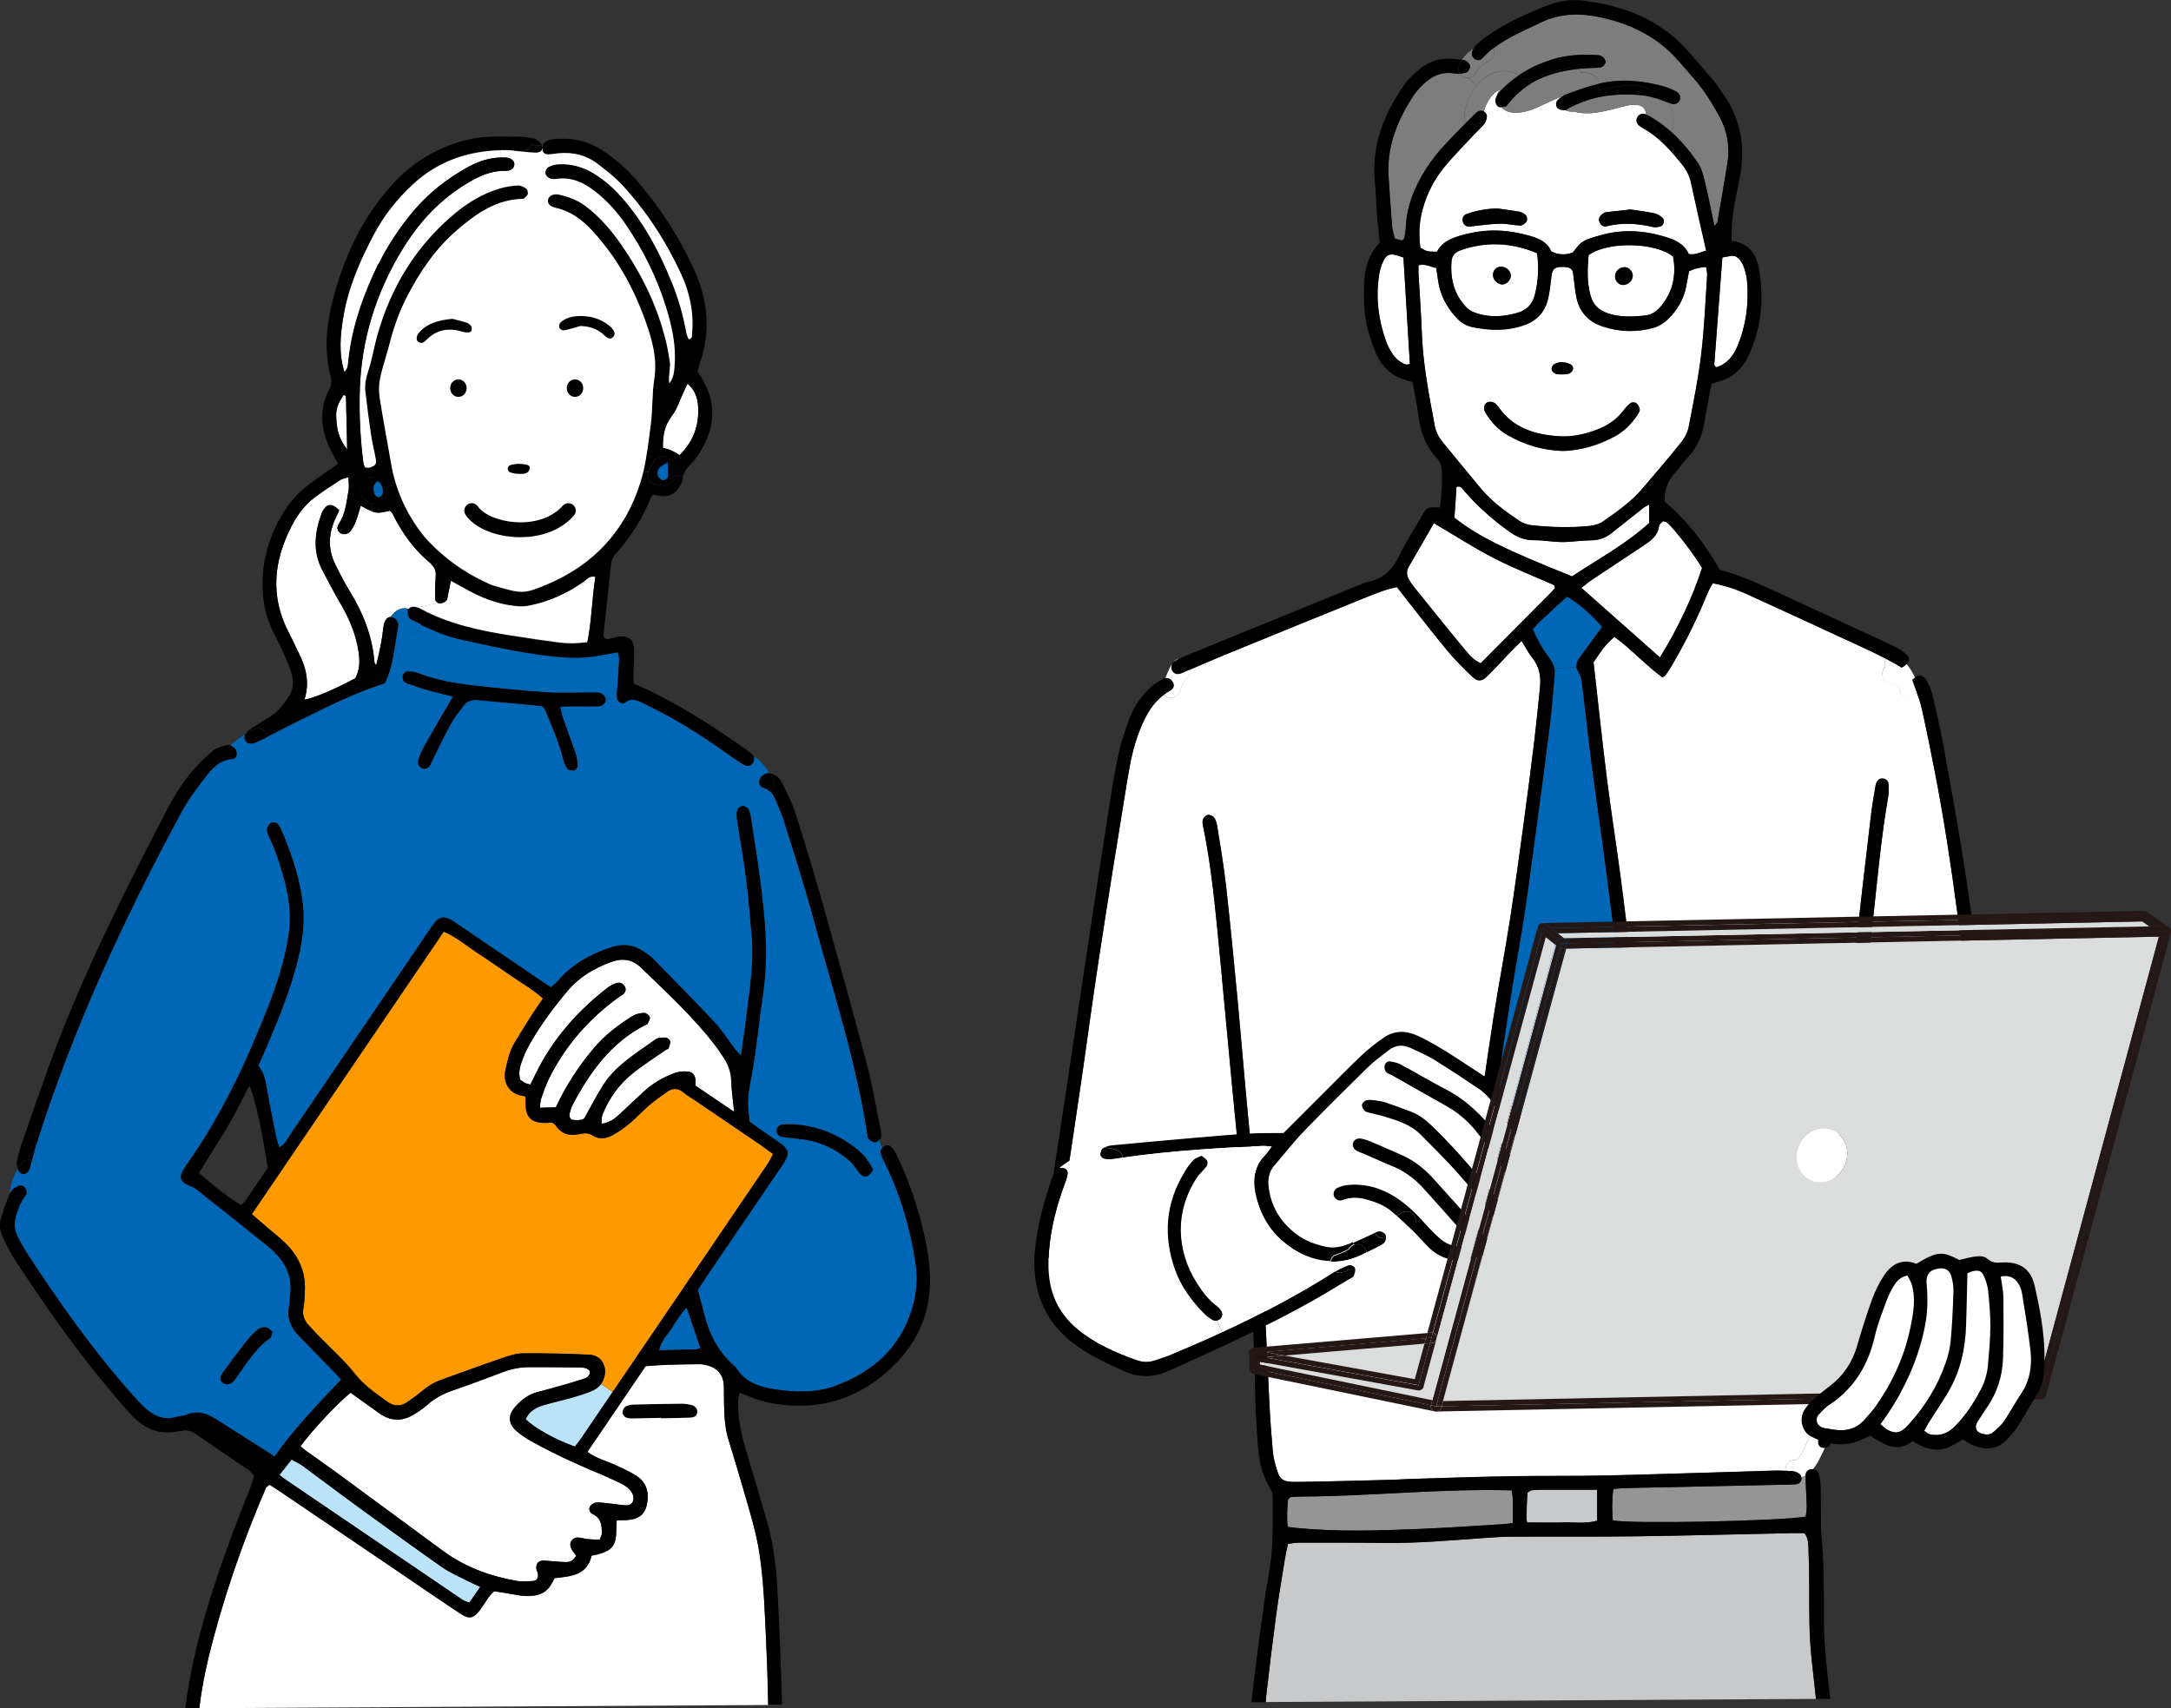 <?xml version="1.0" encoding="UTF-8"?><svg id="_イヤー_2" xmlns="http://www.w3.org/2000/svg" viewBox="0 0 285.02 224.27"><rect x="0" y="0" width="285.02" height="224.27" fill="#333333" stroke="none"/><defs><style>.cls-1{fill:#0067b6;}.cls-2{fill:#fff;}.cls-3{fill:#f90;}.cls-4{fill:#7d7d7d;}.cls-5{fill:#bae2f8;}.cls-6{fill:#dbdcdc;}.cls-7{fill:#c8c9ca;}.cls-8{fill:#231815;}.cls-9{fill:#959596;}</style></defs><g id="contents"><g><g><g><path class="cls-2" d="M191.09,65.89c.04-.67,.08-1.33,.12-1.97,.58-.22,.77,.24,1,.51,1.77,2.03,3.76,3.8,5.96,5.37,1.03,.73,2.07,1.15,3.35,1.12,.86-.02,1.73,.13,2.6,.19,.46,.03,.93,.07,1.4,.04,1.14-.06,2.27-.2,3.41-.22,.99-.01,1.84-.32,2.6-.92,1.42-1.12,2.83-2.24,4.25-3.36,.19-.15,.42-.24,.73-.41v2.42c-3.08,2.8-6.74,4.76-10.12,7-8.86-3.53-12.4-5.29-15.45-7.7,.04-.64,.1-1.37,.15-2.09Z"/><path class="cls-2" d="M182.72,46.31c-.28-.45-.54-.92-.72-1.43-1.03-2.88-1.42-5.84-.92-8.89,.08-.46,.2-.92,.37-1.35,.58-1.38,1-1.51,2.81-.83,.27,4.59,.55,9.26,.84,13.98-.23,.02-.43,.11-.58,.05-.78-.29-1.37-.84-1.8-1.54Z"/><path class="cls-2" d="M225.06,47.85c.35-4.59,.69-9.18,1.06-14.04,.7-.08,1.28-.32,1.7-.15,.43,.18,.82,.7,1.01,1.16,.28,.67,.47,1.4,.53,2.13,.24,2.9-.12,5.74-1.24,8.45-.55,1.33-1.37,2.43-2.83,2.83-.1-.1-.16-.13-.18-.18-.03-.05-.06-.13-.06-.19Z"/><path class="cls-2" d="M213.31,35.08c-.61-.02-1.17,.44-1.26,1.03-.1,.61,.35,1.24,.92,1.3,.67,.07,1.32-.46,1.39-1.12,.06-.59-.46-1.18-1.04-1.21Zm-4.75-1.58c2.44-1.83,8.75-1.73,11.1,.18,.42,2.35,.02,4.56-1.59,6.51-.54,.66-1.2,1.13-2.01,1.22-1.66,.19-3.33,.27-4.98-.28-1.19-.4-1.92-1.12-2.26-2.33-.49-1.78-.41-3.57-.26-5.3Z"/><path class="cls-2" d="M191.71,32.88c3.38-1.19,6.68-1.05,10.09,.36,.3,1.96,.13,3.69-.26,5.39-.29,1.28-1.08,2.11-2.38,2.47-1.72,.47-3.44,.61-5.15,.08-.49-.16-1.03-.38-1.39-.73-1.67-1.68-2.23-3.77-2.05-6.08,.05-.73,.41-1.21,1.15-1.48Zm5.37,2.13c-.64,0-1.1,.48-1.07,1.16,.02,.64,.71,1.25,1.33,1.17,.48-.05,.98-.59,1.01-1.08,.04-.63-.57-1.23-1.27-1.24Z"/><path class="cls-2" d="M209.97,29.12c.16,.41,.49,.71,.93,.6,2.05-.52,4.08-.39,6.11,.09,.3,.07,.66,0,.98-.07,.43-.11,.61-.87,.26-1.15-.3-.24-.65-.49-1.01-.57-1.11-.22-2.23-.37-3.16-.51-1.19,.13-2.18,.23-3.17,.35-.19,.02-.38,.12-.53,.24-.32,.26-.58,.58-.41,1.03Zm-16.29,.53c1.12-.11,2.24-.27,3.36-.28,.85,0,1.7,.22,2.56,.24,.26,0,.6-.25,.78-.48,.23-.3,.07-.85-.26-1.05-.22-.13-.47-.25-.72-.3-.92-.15-1.84-.27-2.75-.4-1.42,0-2.78,.25-4.11,.72-.4,.14-.61,.52-.5,.97,.1,.44,.43,.67,.86,.68,.26,0,.52-.07,.78-.1Zm-1.07,1.04c-1.57,.4-3.14,.82-3.95,2.35-1.32-.01-1.32-.02-2.18-.53-.22-1.72-.16-3.46,.33-5.15,.58-2.02,1.53-3.88,2.87-5.5,1.19-1.44,2.53-2.77,3.8-4.15,.46-.49,.96-.94,1.39-1.45,.2-.24,.3-.59,.34-.91,.04-.3-.14-.58-.4-.73,.28-1.13,1.19-2.66,2.29-2.87-.31,.17-.54,.45-.59,.81-.09,.18-.16,.38-.17,.6-.02,.28,.14,.7,.36,.84,.1,.06,.24,.08,.39,.07,1.16,1.3,3.55,.63,5.06-.11,.95-.47,1.92-.9,2.9-1.29,0,0,0,.01,0,.02-.19,.14-.37,.31-.54,.47-.29,.28-.26,.87,.06,1.09,.24,.17,.6,.22,.91,.22,.01,0,.03,0,.04,0,.16,.09,.34,.15,.56,.17,.24,.02,.47,.03,.71,.03,.08,.03,.17,.06,.27,.08,1.59,.33,3.16-.05,4.71-.41,1.36-.32,4.16-1.45,4.35,.69-.01,0-.03-.01-.04-.02-.4-.14-.8-.07-1.06,.33-.26,.41-.15,.88,.3,1.22,.16,.12,.33,.22,.51,.32,2.09,1.18,3.63,2.95,5.1,4.8,.55,.69,.91,1.46,1.11,2.33,.64,2.94,1.31,5.87,1.99,8.91-.71,.15-1.4,.6-2.29,.43-.61-1.35-1.83-1.88-3.14-2.27-2.82-.85-5.66-1.01-8.52-.17-.76,.22-1.57,.42-2.24,.82-.54,.32-.9,.94-1.33,1.42-.93,.35-1.84,.34-2.83-.14-.49-1.23-1.61-1.71-2.9-2.07-2.71-.77-5.41-.92-8.14-.23Z"/><path class="cls-2" d="M188.55,35.17c.08,.54,.18,1.06,.24,1.58,.24,1.86,1.05,3.44,2.28,4.83,.6,.68,1.33,1.19,2.18,1.37,2.32,.48,4.65,.56,6.93-.27,1.64-.6,2.68-1.76,3.07-3.44,.22-.97,.32-1.98,.44-2.97,.11-.89,.38-1.17,1.26-1.21,.26,0,.54,0,.8,.04,.43,.07,.72,.33,.78,.79,.13,1,.22,2,.4,2.99,.37,2.03,1.53,3.36,3.51,4.01,2.24,.73,4.49,.79,6.73,.14,.68-.19,1.35-.64,1.85-1.14,1.21-1.19,2.07-2.63,2.37-4.34,.12-.66,.24-1.31,.36-1.92q.97-.5,2.24-.56c.05,.36,.16,.73,.14,1.1-.23,3.48-.38,6.97-.79,10.43-.38,3.19-1.03,6.35-1.64,9.5-.13,.69-.5,1.41-.95,1.96-1.68,2.09-3.42,4.13-5.17,6.17-1.45,1.69-3.27,2.96-5.09,4.23-.58,.41-1.21,.54-1.88,.62-2.54,.26-5.08,.16-7.62-.11-.51-.05-1.05-.26-1.47-.54-1.84-1.24-3.65-2.53-5.08-4.25-1.72-2.06-3.42-4.13-5.11-6.21-.52-.63-.84-1.35-.99-2.17-.78-4.08-1.55-8.16-1.69-12.34-.08-2.48-.28-4.96-.42-7.43-.02-.39,0-.78,0-1.18,.89-.25,1.52,.23,2.31,.35Zm26.43,19.32c.14-.22,.33-.49,.3-.72-.04-.29-.21-.63-.44-.81-.16-.13-.57-.16-.74-.03-.37,.27-.68,.63-.96,1-.92,1.21-2.12,2-3.54,2.53-1.59,.59-3.2,.95-4.9,.84-3.19-.21-6.06-1.07-7.98-3.88-.08-.11-.17-.21-.26-.3-.35-.37-.91-.46-1.28-.21-.35,.23-.44,.8-.16,1.27,.73,1.23,1.7,2.27,2.94,2.98,2.18,1.25,4.53,1.98,7.24,2.07,2.35-.07,4.7-.75,6.9-1.97,1.19-.66,2.13-1.62,2.88-2.76Zm-8.5-5.9c.13-.34-.06-.67-.4-.8-.7-.29-1.42-.34-2.08,.07-.18,.11-.33,.45-.29,.66,.03,.21,.27,.44,.47,.54,.22,.11,.51,.08,.75,.11,.36-.02,.7,0,1.01-.09,.22-.07,.47-.28,.54-.48Z"/><path class="cls-2" d="M196.1,73.26c2.6,1.34,5.34,2.4,7.95,3.56,.05,.17,.09,.23,.09,.29,0,.06-.03,.14-.07,.19-.18,.2-.36,.4-.54,.59-3.02,3.04-6.04,6.08-9.13,9.18-.92-.38-1.53-1.12-2.1-1.81-2.27-2.73-4.49-5.51-6.71-8.27-.25-.31-.48-.65-.66-1.01-.25-.49-.29-1.01,0-1.53,1.11-1.9,2.2-3.82,3.32-5.77,2.77,1.62,5.25,3.23,7.85,4.57Z"/><path class="cls-2" d="M217.81,69.05c.02-.22,.34-.4,.53-.62,.19,.06,.42,.07,.55,.19,1.06,.96,3.54,4.2,4.57,5.95-1.31,4.01-3.13,7.85-5.53,11.75-3.52-3.12-6.87-6.08-10.31-9.14,.51-.4,.9-.73,1.32-1.01,2.33-1.56,4.68-3.11,7.02-4.66,.9-.6,1.72-1.25,1.85-2.46Z"/><path class="cls-2" d="M238.69,188.29c-.46-.12-.96,.02-1.23,.59-.28,.58-.51,1.17-.81,1.74-.15,.28-.32,.55-.52,.77-.22,.23-.31,.3-.55,.31-.84,.03-1.23,.75-1.18,1.4-.56-.03-1.13-.04-1.68-.02-7.24,.21-14.48,.46-21.73,.63-4.23,.1-8.46,.03-12.68,.1-4.56,.08-9.12,.24-13.68,.38-.6,.02-1.2,.08-1.81,.09-4.22,.1-8.45,.23-12.67,.28-1.84,.02-2.19-.31-2.66-2.06-.18-.65-.34-1.31-.4-1.97-.18-2.07-.34-4.14-.44-6.22-.31-6.23-.58-12.46-.91-18.69-.08-1.5-.23-3-.39-4.5-.04-.37-.07-.74-.11-1.12-.45-4.47-.95-8.93-1.38-13.41-.48-5.01-.88-10.02-1.35-15.03-.49-5.14-.98-10.28-1.56-15.41-.29-2.59-.75-5.17-1.15-7.75-.06-.39-.19-.8-.43-1.1-.16-.21-.6-.36-.85-.29-.26,.07-.56,.42-.61,.69-.07,.37,.05,.79,.13,1.17,.86,4.28,1.34,8.61,1.77,12.95,.33,3.27,.62,6.54,.93,9.82,.37,3.94,.73,7.88,1.11,11.82,.33,3.47,.68,6.94,1.02,10.41,.21,2.1,.46,4.21,.67,6.31-.54-.06-1.11,.18-1.3,.86-.8,2.81-1.44,5.74-2.91,8.3-1.61,2.82-4.66,4.14-7.69,4.84-2.9,.67-6.15,.51-8.8-.91-3.03-1.61-3.69-5.02-3.2-8.16,.11-.69-.3-1.2-.82-1.42,0-.03,0-.07,0-.1,.33-2.39,.63-4.78,.98-7.17,.73-4.97,1.5-9.93,2.22-14.91,.73-5.04,1.39-10.09,2.17-15.12,1.14-7.48,2.34-14.95,3.56-22.43,.4-2.44,.74-4.9,1.58-7.26,.75-2.12,1.67-4.11,3.46-5.48,.07,.09,.17,.17,.28,.23,.55,.32,1.38,.16,1.68-.44,.24-.47,.43-.97,.65-1.46,.05-.12,.11-.24,.17-.37,.3-.15,.54-.41,.6-.75,.03-.17,.06-.35,.06-.52,1.52-.66,3.04-1.33,4.58-1.95,6.2-2.54,12.4-5.07,18.61-7.58,1.29-.52,2.59-1.04,4-1.31,.5,.63,.93,1.21,1.39,1.79,1.75,2.21,3.46,4.44,5.27,6.61,.98,1.18,2.08,2.28,3.2,3.34,.7,.67,1.25,.67,1.94,0,1.06-1.03,2.05-2.13,3.07-3.2,.46-.47,.92-.93,1.48-1.48,.54,.86,.92,1.63,1.46,2.29,.91,1.14,1.1,2.41,.96,3.78-.23,2.33-.46,4.67-.74,7-.44,3.6-.9,7.19-1.39,10.78-.58,4.25-1.15,8.5-1.81,12.74-.67,4.31-1.49,8.59-2.17,12.89-.88,5.63-1.64,11.27-2.55,16.9-.18,1.11,.03,1.92,.68,2.78,3.84,5.18,7.49,10.48,10.99,15.89,.25,.39,.52,.78,.84,1.13,.48,.51,1.18,.38,1.46-.27,.43-.98,.78-2,1.24-2.96,2.35-4.89,4.71-9.79,7.12-14.65,.52-1.06,.8-2.09,.69-3.28-.35-3.41-.62-6.82-.97-10.22-.45-4.27-.94-8.54-1.45-12.8-.45-3.79-.9-7.59-1.41-11.38-.56-4.19-1.22-8.36-1.75-12.55-.63-5.05-1.17-10.11-1.75-15.26,.77-1.11,1.51-2.38,2.76-3.33,2.26,1.63,4.09,3.72,6.29,5.3,.19-.13,.33-.18,.4-.28,.27-.38,.53-.77,.77-1.17,1.85-3.12,3.44-6.37,4.81-9.73,.17-.41,.42-.79,.63-1.17,1.63,.32,3.09,.79,4.5,1.44,3.83,1.77,7.68,3.5,11.5,5.29,2.26,1.06,4.55,2.03,6.75,3.19-.21,.31-.29,.7-.14,1.07-.48,.52-.57,1.44,.21,1.92,.41,.26,.87,.42,1.33,.59,.02,0,.04,.01,.06,.02t0,0s.13,.1,.17,.12c0,.02,.02,.04,.04,.06,0,0,0,0,0,.01,.04,.13,.08,.27,.11,.41,.27,1.2,1.76,1.07,2.24,.22,.25,.7,.48,1.35,.63,2.01,.64,2.8,1.2,5.63,1.75,8.46,1.19,6.12,2.12,12.27,2.94,18.45,.62,4.71,1.28,9.4,1.46,14.14-.64,.12-1.22,.69-1.02,1.5,1.66,6.85,2.28,14.37-1.94,20.41-1.67,2.39-4.21,4.75-7.2,5.07-.88,.1-4.65,.38-5.79-.45,.23-3.83,.46-7.66,.71-11.49,.26-3.95,.5-7.9,.89-11.84,.54-5.47,1.2-10.93,1.81-16.4,.6-5.39,1.06-10.81,2-16.16,.1-.59,.08-1.2,.02-1.8-.05-.53-.89-.82-1.27-.45-.18,.18-.35,.43-.39,.67-.24,1.39-.48,2.77-.64,4.17-.68,5.79-1.37,11.59-2,17.39-.5,4.6-.97,9.2-1.37,13.81-.41,4.75-.74,9.5-1.05,14.25-.15,2.17-.28,4.35-.41,6.52-.59,.17-1.11,.71-1,1.48,.09,.63,.39,1.12,.83,1.48-.12,2.06-.24,4.12-.38,6.18-.15,2.34-.37,4.68-.55,7.02-.32,4.14-.64,8.29-.99,12.88v.02Z"/><path class="cls-7" d="M209.68,195.6v4.06c-1.5,.44-3.02,.18-4.52,.23-1.52,.05-3.04,0-4.67,0-.19-.64-.04-1.31-.05-1.95,0-.66,.06-1.32,.1-1.97,.22-.13,.38-.29,.56-.31,.46-.06,.93-.07,1.39-.07,2.32,0,4.65,0,7.19,0Z"/><path class="cls-9" d="M237.03,193.81c.03,1.34,.13,2.68,.16,4.02,.01,.45-.08,.9-.13,1.3-3.68,.59-22.89,.98-25.33,.49-.1-1.28-.13-2.6,.07-4.12,.62-.05,1.08-.11,1.54-.12,7.17-.16,14.35-.3,21.53-.46,.4,0,.82,0,1.19-.11,.2-.06,.42-.38,.45-.6,0-.07,0-.15-.01-.22,.19-.06,.36-.14,.53-.23v.07Z"/><path class="cls-9" d="M198.61,196.84c.02,1,0,2,0,3.13-.34,.04-.78,.12-1.21,.15-3.74,.22-7.48,.49-11.23,.64-5.35,.21-10.71,.39-16.06-.15-.32-.03-.64-.08-1.05-.14-.15-1.28-.06-2.47,.04-3.58,.1-.11,.14-.16,.19-.21,.05-.04,.1-.1,.16-.11,.47-.03,.93-.08,1.4-.08,9.17-.04,18.31-1.07,27.61-.81,.05,.41,.13,.78,.14,1.15Z"/><path class="cls-7" d="M237.86,218.04c-.38-3.27-.34-6.56-.34-9.85,0-1.61-.03-3.22-.1-4.83-.03-.71-.03-1.46-.53-2.07-.61,0-1.14,0-1.67,0-6.77,.14-13.55,.32-20.32,.42-5.43,.07-10.87,.02-16.3,.05-1.2,0-2.41,.07-3.62,.16-4.48,.31-8.95,.73-13.46,.66-3.69-.05-7.38-.03-11.07-.03-.45,0-.89,.1-1.36,.16-.15,.69-.3,1.28-.39,1.87-.4,2.45-.82,4.89-1.15,7.35-.49,3.65-.94,7.31-1.35,10.98-.02,.19-.04,.37-.06,.56l72.26-.41c-.18-1.68-.36-3.35-.55-5.02Z"/><path class="cls-1" d="M204.08,87.79c-.08-.45-.28-.88-.59-1.29-.88-1.18-1.64-2.44-2.23-3.89,.64-.87,1.5-1.52,2.26-2.26,.72-.69,1.48-1.36,2.2-2.03,1.37,.75,3.16,2.29,4.63,3.97-.25,.33-.52,.69-.78,1.05-.75,1.03-1.49,2.06-2.25,3.09-.28,.39-.41,.77-.34,1.17l-2.9,.17Z"/><path class="cls-1" d="M214.61,149.14c.04,.89-.05,1.71-.46,2.53-2.45,4.99-4.86,10.01-7.29,15.01-.11,.23-.29,.43-.51,.75-.33-.43-.62-.77-.87-1.14-3.08-4.48-6.13-8.97-9.23-13.43-.61-.88-.85-1.67-.69-2.78,1.24-8.69,2.41-17.39,3.94-26.04,.89-5.02,1.5-10.08,2.19-15.13,.64-4.65,1.25-9.3,1.83-13.96,.26-2.13,.4-4.27,.6-6.41,.02-.26,.01-.51-.03-.76l2.9-.17c.03,.22,.13,.44,.28,.67,.27,.43,.39,1,.45,1.52,.43,3.46,.79,6.93,1.23,10.39,.44,3.39,.94,6.77,1.4,10.16,.48,3.59,.96,7.17,1.4,10.77,.51,4.13,.99,8.26,1.43,12.39,.55,5.2,1.21,10.39,1.43,15.62Z"/><path class="cls-4" d="M187.04,22.46c-1.39,2.27-2.36,4.66-2.46,7.35-.01,.47-.11,.93-.2,1.39-.02,.12-.15,.21-.26,.36-.29-.07-.61-.15-.97-.24-.13-.55-.32-1.06-.37-1.59-.18-2.14-.31-4.28-.46-6.42-.29-3.86,1.03-7.25,3.04-10.43,.32-.5,.69-.99,1.11-1.43,1.19-1.28,2.57-2.12,4.44-1.83,.23,.03,.48,.04,.73,.03,.09,.16,.23,.3,.42,.41,.18,.1,.4,.16,.63,.16l1.16,1.01c-.93,1.12-1.53,2.59-1.58,3.97,0,.35,.1,.63,.28,.82-.71,.73-1.42,1.47-2.13,2.2-1.27,1.31-2.44,2.68-3.39,4.24Z"/><path class="cls-4" d="M192.69,10.22c.43,0,.87-.2,1.05-.6,.33-.76,1.06-1.28,1.84-1.68,.57-.29,.75-1.05,.48-1.6,1.87-1.47,4.09-2.36,6.23-3.4,2.48-1.2,5.06-1.26,7.66-.72,4.1,.85,7.74,2.61,10.51,5.86,1,1.17,2.08,2.29,2.99,3.53,.87,1.18,1.63,2.46,2.33,3.75,1.01,1.88,1.36,3.92,1.01,6.04-.41,2.58-.86,5.15-1.31,7.73-.02,.13-.16,.23-.39,.55-.46-2.14-.83-4.04-1.28-5.92-.21-.84-.43-1.74-.91-2.42-1.03-1.47-2.16-2.85-3.48-4.04,.1-.13,.17-.29,.2-.48,.25-1.29-.02-2.46-.69-3.39,.14,.05,.27,.1,.42,.15,.54,.19,1.01-.01,1.17-.45,.17-.45,0-.91-.51-1.16-.47-.24-.97-.46-1.48-.61-2.84-.81-5.74-1.06-8.63-.39-.04-1.09-1.14-1.47-2.31-1.47-.09-.19-.24-.36-.44-.46,.44-.05,.89-.08,1.34-.1,.6-.03,1.21,0,1.78-.14,.23-.05,.52-.46,.52-.71,0-.25-.28-.59-.53-.73-.27-.15-.65-.13-.98-.15-1.81-.09-3.61,.01-5.35,.55-1.63,.49-3.15,1.17-4.53,2.11-.07-.05-.15-.1-.23-.14-2.05-.97-4.02-.08-5.32,1.49l-1.16-1.01Z"/><path d="M258.42,134c.56-.1,1.17,.14,1.34,.86,.08,.34,.16,.68,.24,1.02-.17,.15-.43,.26-.61,.26-.27,0-.66-.26-.77-.5-.16-.34-.16-.78-.17-1.18,0-.15,0-.3-.01-.45Z"/><path d="M251.65,90.94c.14-.24,.19-.53,.12-.87-.09-.4-.21-.77-.37-1.13,.15-.12,.31-.23,.49-.25,.26-.04,.7,.16,.85,.39,.36,.54,.71,1.15,.86,1.77,.58,2.41,1.14,4.82,1.59,7.26,.94,5.2,1.88,10.41,2.7,15.64,.77,4.89,1.41,9.81,2.05,14.73,.24,1.92,.32,3.87,.43,5.81,.03,.45-.02,.95-.2,1.37-.03,.07-.09,.15-.17,.21-.07-.34-.15-.68-.24-1.02-.17-.71-.78-.96-1.34-.86-.18-4.75-.84-9.43-1.46-14.14-.81-6.18-1.75-12.33-2.94-18.45-.55-2.83-1.11-5.65-1.75-8.46-.15-.66-.37-1.31-.63-2.01Z"/><path d="M251.77,90.08c.07,.34,.02,.63-.12,.87-.19-.52-.4-1.08-.61-1.7,.11-.08,.23-.19,.36-.29,.16,.36,.28,.73,.37,1.13Z"/><path class="cls-2" d="M247.48,87.58c-.15-.37-.06-.76,.14-1.07,.69,.36,1.38,.74,2.05,1.15,.27-.16,.48-.32,.64-.47,.44,.54,.82,1.13,1.09,1.77-.13,.1-.25,.22-.36,.29,.21,.62,.42,1.18,.61,1.7-.48,.85-1.97,.98-2.24-.22-.03-.14-.07-.27-.11-.41,0,0,0,0,0-.01-.01-.02-.03-.04-.04-.06-.04-.02-.14-.1-.17-.12,0,0,.02,0,.02,0,0,0-.02,0-.03,0-.02,0-.03-.01-.06-.02-.46-.17-.92-.33-1.33-.59-.78-.48-.69-1.4-.21-1.92Z"/><path d="M250.31,87.18c-.16,.16-.37,.31-.64,.47-.67-.41-1.36-.79-2.05-1.15,.39-.58,1.23-.87,1.87-.23,.29,.29,.57,.59,.82,.91Z"/><path d="M242.14,160.05c-.11-.79-.76-1.01-1.36-.84,.13-2.17,.26-4.35,.41-6.52,.31-4.75,.64-9.5,1.05-14.25,.4-4.61,.87-9.21,1.37-13.81,.63-5.8,1.31-11.59,2-17.39,.16-1.4,.4-2.79,.64-4.17,.04-.24,.21-.49,.39-.67,.37-.37,1.21-.08,1.27,.45,.06,.59,.08,1.21-.02,1.8-.94,5.35-1.4,10.77-2,16.16-.61,5.47-1.27,10.93-1.81,16.4-.39,3.94-.63,7.89-.89,11.84-.25,3.83-.48,7.65-.71,11.49-.18-.13-.29-.29-.32-.48Z"/><path class="cls-2" d="M245.6,163.49c-.89-.05-2.16-.13-3.28-.46,.05-.83,.1-1.66,.15-2.5,1.14,.83,4.91,.54,5.79,.45,2.99-.32,5.53-2.68,7.2-5.07,4.22-6.04,3.6-13.56,1.94-20.41-.2-.82,.38-1.38,1.02-1.5,0,.15,0,.3,.01,.45,0,.4,0,.84,.17,1.18,.12,.24,.5,.49,.77,.5,.18,0,.44-.11,.61-.26,1.88,8.45,1.92,18.21-5.12,24.36-2.81,2.45-5.56,3.47-9.27,3.25Z"/><path d="M242.46,160.53c-.05,.83-.1,1.66-.15,2.5-.65-.18-1.25-.45-1.7-.85,.06-.99,.12-1.98,.18-2.97,.59-.17,1.24,.05,1.36,.84,.03,.19,.14,.35,.32,.48Z"/><path class="cls-2" d="M239.78,160.7c-.11-.77,.42-1.32,1-1.48-.06,.99-.12,1.98-.18,2.97-.43-.37-.74-.85-.83-1.48Z"/><path d="M240.58,188c-.04,.53-.16,1.06-.29,1.58-.08,.31-.39,.51-.72,.53h0c.41-.85-.19-1.64-.88-1.83v-.02c.35-4.59,.67-8.74,.99-12.88,.18-2.34,.4-4.68,.55-7.02,.13-2.06,.25-4.12,.38-6.18,.45,.4,1.06,.67,1.7,.85-.09,1.57-.19,3.13-.29,4.7-.3,4.69-.63,9.37-.95,14.05-.14,2.07-.31,4.15-.49,6.22Z"/><path d="M238.69,188.29c.69,.19,1.29,.97,.88,1.82h0c-.08,.01-.16,0-.24,0-.38-.07-.61-.31-.63-.68-.03-.5,0-1,0-1.14Z"/><path d="M238.02,192.89c-.29,.34-.61,.63-.99,.85,0-.39,.18-.73,.63-.83,.12-.02,.24-.03,.36-.01Z"/><path class="cls-2" d="M239.57,190.12c-.46,.94-.9,1.99-1.56,2.78-.12-.01-.24,0-.36,.01-.45,.1-.62,.44-.63,.83-.17,.09-.34,.17-.53,.23-.04-.18-.14-.37-.26-.46-.25-.19-.6-.33-.91-.35-.31-.02-.62-.04-.92-.06-.05-.65,.34-1.37,1.18-1.4,.23,0,.33-.08,.55-.31,.2-.22,.37-.49,.52-.77,.3-.56,.53-1.16,.81-1.74,.27-.57,.77-.71,1.23-.59,0,.13-.03,.64,0,1.14,.02,.37,.25,.61,.63,.68,.08,.01,.16,.02,.24,0Z"/><path d="M236.23,193.51c.12,.09,.23,.28,.26,.46-.28,.09-.58,.15-.92,.17-.73,.03-1.13-.48-1.18-1.04,.31,.01,.62,.03,.92,.06,.31,.02,.66,.16,.91,.35Z"/><path d="M217.27,16.21c-.57-.05-1.13-.44-1.18-1.16h0c.36,.11,.68,.33,1.01,.53,.84,.51,1.61,1.11,2.32,1.75-.64,.88-2.39,.22-2.16-1.11Z"/><path d="M212.05,36.11c.09-.59,.66-1.05,1.26-1.03,.58,.02,1.1,.62,1.04,1.21-.06,.66-.72,1.19-1.39,1.12-.57-.06-1.02-.69-.92-1.3Z"/><path d="M216.58,11.67c-2.3-.89-4.54-.28-6.81,.17,.11-.32,.15-.6,.13-.85,2.9-.67,5.79-.42,8.63,.39,.51,.15,1.01,.37,1.48,.61,.5,.25,.68,.71,.51,1.16-.16,.43-.64,.63-1.17,.45-.14-.05-.28-.1-.42-.15-.54-.77-1.35-1.38-2.36-1.77Z"/><path d="M210.91,27.85c.99-.12,1.98-.22,3.17-.35,.93,.15,2.05,.29,3.16,.51,.36,.07,.72,.32,1.01,.57,.35,.28,.17,1.05-.26,1.15-.32,.08-.68,.14-.98,.07-2.04-.47-4.06-.61-6.11-.09-.44,.11-.77-.19-.93-.6-.17-.45,.08-.77,.41-1.03,.15-.12,.34-.22,.53-.24Z"/><path d="M207.28,12.2c-.31,.01-.62,.01-.93,0,.22-.07,.43-.14,.65-.2,.07-.02,.15-.04,.23-.05,0,.09,.02,.17,.05,.25Z"/><path class="cls-4" d="M205.97,14.18c2.3-1.21,4.74-1.81,7.76-1.79,.38,.02,1.18,.03,1.98,.13,.6,.07,1.19,.22,1.76,.39,.5,.15,.98,.35,1.47,.53,.67,.93,.94,2.09,.69,3.39-.04,.2-.11,.36-.2,.48-.72-.64-1.49-1.23-2.32-1.75-.33-.2-.66-.42-1.01-.54-.18-2.13-2.98-1.01-4.35-.69-1.55,.36-3.12,.74-4.71,.41-.1-.02-.19-.05-.27-.08-.23,0-.47-.01-.71-.03-.22-.02-.4-.08-.56-.17,.16-.02,.31-.19,.47-.28Z"/><path d="M206.36,12.2c.31,.01,.62,.01,.93,0-.02-.08-.05-.16-.05-.25-.08,.01-.16,.03-.23,.05-.21,.06-.43,.13-.65,.2Zm-.86,2.27c-.62-.37-.78-1.22-.47-1.78,.18-.14,.38-.25,.58-.32,1.38-.5,2.77-1.02,4.19-1.35,.03,0,.06-.01,.1-.02,.02,.25-.02,.53-.13,.85,2.28-.45,4.51-1.06,6.81-.17,1.01,.39,1.82,1,2.36,1.77-.49-.18-.97-.38-1.47-.53-.57-.17-1.16-.32-1.76-.39-.79-.09-1.6-.1-1.98-.13-3.02-.02-5.47,.57-7.76,1.79-.16,.09-.32,.25-.47,.28Z"/><path d="M205.03,12.69c-.31,.55-.15,1.4,.47,1.78-.01,0-.03,0-.04,0-.31,0-.67-.06-.91-.22-.32-.22-.35-.81-.06-1.09,.17-.16,.35-.33,.54-.47Z"/><path d="M203.7,48.51c-.03-.21,.12-.54,.29-.66,.66-.42,1.39-.36,2.08-.07,.33,.14,.52,.47,.4,.8-.07,.21-.32,.42-.54,.48-.3,.1-.65,.07-1.01,.09-.24-.03-.53,0-.75-.11-.21-.1-.44-.34-.47-.54Z"/><path d="M199.77,10.45c-.04-.21-.16-.41-.37-.57,1.38-.93,2.91-1.61,4.53-2.11,1.75-.53,3.54-.64,5.35-.55,.33,.02,.71,0,.98,.15,.25,.14,.52,.48,.53,.73,0,.25-.29,.66-.52,.71-.57,.13-1.18,.11-1.78,.14-.45,.02-.9,.05-1.34,.1-.17-.1-.37-.15-.61-.14-1.27,.05-2.51,.46-3.72,.82-.72,.21-2.32,.92-3.05,.71Z"/><path class="cls-4" d="M198.06,13.57c2.38-2.99,5.57-4.15,9.1-4.51,.2,.1,.34,.27,.44,.46,1.16,0,2.27,.38,2.31,1.47-.03,0-.06,0-.1,.02-1.43,.33-2.81,.85-4.19,1.35-.2,.07-.4,.19-.58,.32,0,0,0-.01,0-.02-.98,.39-1.95,.82-2.9,1.29-1.51,.74-3.89,1.41-5.06,.11,.18,0,.38-.05,.55-.09,.16-.04,.29-.26,.41-.41Z"/><path d="M197.34,37.34c-.61,.08-1.3-.53-1.33-1.17-.03-.67,.43-1.16,1.07-1.16,.7,.01,1.31,.62,1.27,1.24-.03,.49-.53,1.03-1.01,1.08Z"/><path d="M207.16,9.06c-3.53,.37-6.72,1.53-9.1,4.51-.12,.15-.25,.37-.41,.41-.17,.04-.37,.08-.55,.09-.23-.25-.41-.57-.53-.99-.05-.19-.07-.36-.04-.52,.2-.4,.55-.73,.88-1.05,.63-.62,1.3-1.16,2.01-1.63,.21,.16,.32,.36,.37,.57,.73,.21,2.32-.5,3.05-.71,1.21-.35,2.45-.77,3.72-.82,.24,0,.44,.04,.61,.14Z"/><path d="M197.94,57.13c-1.24-.71-2.2-1.75-2.94-2.98-.28-.47-.19-1.04,.16-1.27,.37-.24,.92-.16,1.28,.21,.09,.09,.19,.2,.26,.3,1.92,2.81,4.79,3.67,7.98,3.88,1.71,.11,3.31-.25,4.9-.84,1.42-.53,2.62-1.31,3.54-2.53,.28-.37,.6-.73,.96-1,.17-.12,.58-.1,.74,.03,.23,.19,.4,.52,.44,.81,.03,.23-.16,.5-.3,.72-.75,1.13-1.69,2.09-2.88,2.76-2.2,1.21-4.56,1.9-6.9,1.97-2.72-.09-5.06-.83-7.24-2.07Z"/><path d="M196.34,13.17c.01-.22,.08-.42,.17-.6-.02,.16,0,.33,.04,.52,.12,.42,.3,.74,.53,.99-.15,0-.28,0-.39-.07-.22-.13-.38-.56-.36-.84Z"/><path d="M192.54,28.1c1.32-.46,2.68-.72,4.11-.72,.92,.13,1.84,.25,2.75,.4,.25,.04,.5,.17,.72,.3,.33,.2,.5,.75,.26,1.05-.18,.23-.52,.49-.78,.48-.86-.02-1.71-.25-2.56-.24-1.12,.01-2.24,.18-3.36,.28-.26,.02-.52,.1-.78,.1-.44,0-.76-.23-.86-.68-.11-.45,.1-.83,.5-.97Z"/><path d="M193.3,6.64c.03-.09,.08-.18,.13-.26,.3-.21,.61-.39,.92-.55,.59-.3,1.32-.16,1.67,.44,.01,.02,.03,.05,.03,.08-.5,.39-.97,.82-1.42,1.31-.27,.3-.69,.39-1.09,.07-.37-.3-.41-.69-.25-1.08Z"/><path d="M194.72,15.2c-.04,1.22-1.53,1.5-2.16,.82,.36-.37,.72-.74,1.09-1.12,.14-.14,.3-.25,.48-.34,.23-.1,.48-.07,.69,.05-.05,.21-.09,.41-.09,.58Z"/><path class="cls-4" d="M192.5,9.53c.23-.07,.46-.48,.52-.77,.04-.19-.21-.46-.38-.65-.13-.13-.35-.21-.54-.25-.05,0-.11-.02-.17-.03,.38-.57,.93-1.06,1.5-1.46-.05,.09-.1,.18-.13,.26-.16,.4-.12,.78,.25,1.08,.4,.32,.81,.23,1.09-.07,.45-.48,.92-.92,1.42-1.31,.27,.55,.09,1.31-.48,1.6-.78,.41-1.51,.92-1.84,1.68-.18,.4-.62,.6-1.05,.6-.22,0-.44-.05-.63-.16-.19-.11-.32-.25-.42-.41,.29,0,.58-.06,.85-.13Z"/><path class="cls-4" d="M192.27,15.2c.05-1.38,.65-2.85,1.58-3.97,1.31-1.57,3.27-2.46,5.32-1.49,.09,.04,.17,.09,.23,.14-.71,.47-1.38,1.01-2.01,1.63-.33,.32-.68,.65-.88,1.05,.05-.37,.28-.65,.59-.81-1.1,.21-2.01,1.74-2.29,2.87-.21-.12-.46-.15-.69-.05-.18,.08-.34,.2-.48,.34-.36,.37-.72,.74-1.09,1.12-.19-.2-.29-.47-.28-.82Z"/><path d="M191.62,8.39c.08-.19,.19-.38,.31-.55,.05,0,.11,.02,.17,.03,.19,.03,.41,.12,.54,.25,.18,.18,.42,.46,.38,.65-.06,.29-.28,.7-.52,.77-.27,.07-.56,.12-.85,.13-.23-.37-.21-.84-.02-1.27Z"/><path d="M164.58,161.68c-.24,.86-.47,1.75-.72,2.64-.03-.48-.07-.96-.1-1.45-.06-.9-.15-1.8-.23-2.7,.53,.07,1.04,.44,1.1,1.01,.02,.15,0,.31-.04,.49Z"/><path d="M160.94,116.15c.57,5.13,1.07,10.28,1.56,15.41,.47,5.01,.87,10.02,1.35,15.03,.43,4.47,.93,8.94,1.38,13.41,.04,.37,.07,.74,.11,1.12l-.72,.07c-.06-.57-.57-.94-1.1-1.01-.21-2.1-.46-4.21-.67-6.31-.34-3.47-.69-6.94-1.02-10.41-.38-3.94-.74-7.88-1.11-11.82-.3-3.27-.6-6.54-.93-9.82-.43-4.34-.91-8.67-1.77-12.95-.08-.39-.21-.8-.13-1.17,.05-.27,.35-.61,.61-.69,.24-.07,.68,.08,.85,.29,.23,.29,.36,.71,.43,1.1,.41,2.58,.87,5.16,1.15,7.75Z"/><path d="M156.24,87.92c-.38,.17-.76,.33-1.14,.49-.51,.22-.97,.09-1.21-.34-.17-.31-.15-.7,.04-1,.07-.1,.15-.18,.25-.25,.2-.13,.4-.25,.61-.36h0c.17-.03,.35-.03,.54,.02,.74,.2,.92,.81,.89,1.43Z"/><path d="M226.12,33.8c-.37,4.86-.71,9.45-1.06,14.04,0,.06,.02,.14,.06,.19,.02,.05,.08,.08,.18,.18,1.46-.4,2.28-1.51,2.83-2.83,1.12-2.71,1.48-5.54,1.24-8.45-.06-.72-.25-1.46-.53-2.13-.2-.46-.58-.98-1.01-1.16-.42-.17-1,.07-1.7,.15Zm-18.51,43.38c3.45,3.06,6.8,6.02,10.31,9.14,2.4-3.9,4.22-7.75,5.53-11.75-1.03-1.75-3.51-4.98-4.57-5.95-.13-.12-.36-.13-.55-.19-.2,.22-.51,.4-.53,.62-.13,1.2-.96,1.85-1.85,2.46-2.34,1.56-4.68,3.1-7.02,4.66-.42,.28-.81,.62-1.32,1.01Zm.94-43.67c-.15,1.74-.23,3.52,.26,5.3,.34,1.21,1.07,1.93,2.26,2.33,1.64,.55,3.31,.46,4.98,.28,.81-.09,1.47-.57,2.01-1.22,1.61-1.95,2.02-4.16,1.59-6.51-2.35-1.91-8.66-2.01-11.1-.18Zm-12.32,119.35c3.11,4.46,6.16,8.95,9.23,13.43,.25,.37,.54,.71,.87,1.14,.22-.32,.4-.52,.51-.75,2.43-5,4.84-10.02,7.29-15.01,.41-.82,.5-1.64,.46-2.53-.22-5.23-.88-10.42-1.43-15.62-.44-4.13-.93-8.26-1.43-12.39-.44-3.6-.92-7.18-1.4-10.77-.46-3.39-.96-6.77-1.4-10.16-.44-3.46-.81-6.93-1.23-10.39-.06-.52-.18-1.09-.45-1.52-.15-.23-.24-.46-.28-.67-.07-.41,.06-.78,.34-1.17,.75-1.03,1.5-2.06,2.25-3.09,.26-.36,.53-.72,.78-1.05-1.47-1.69-3.26-3.22-4.63-3.97-.72,.67-1.48,1.33-2.2,2.03-.76,.74-1.62,1.39-2.26,2.26,.59,1.45,1.35,2.71,2.23,3.89,.31,.42,.51,.84,.59,1.29,.04,.24,.05,.49,.03,.76-.2,2.13-.34,4.28-.6,6.41-.58,4.65-1.19,9.31-1.83,13.96-.69,5.05-1.31,10.11-2.19,15.13-1.53,8.65-2.7,17.35-3.94,26.04-.16,1.11,.07,1.9,.69,2.78Zm-5.02-88.94c-.04,.64-.08,1.31-.12,1.97-.05,.72-.1,1.45-.15,2.09,3.05,2.41,6.59,4.17,15.45,7.7,3.38-2.25,7.04-4.2,10.12-7v-2.42c-.31,.17-.54,.26-.73,.41-1.42,1.12-2.83,2.24-4.25,3.36-.76,.6-1.61,.9-2.6,.92-1.14,.01-2.27,.16-3.41,.22-.46,.02-.93-.01-1.4-.04-.87-.06-1.74-.21-2.6-.19-1.27,.03-2.32-.39-3.35-1.12-2.2-1.57-4.19-3.34-5.96-5.37-.23-.27-.42-.73-1-.51Zm-.66-29.56c-.18,2.31,.38,4.4,2.05,6.08,.36,.35,.9,.58,1.39,.73,1.72,.53,3.44,.4,5.15-.08,1.3-.36,2.08-1.19,2.38-2.47,.4-1.7,.56-3.43,.26-5.39-3.4-1.41-6.71-1.55-10.09-.36-.74,.26-1.1,.75-1.15,1.48Zm-2.22,21.41c.16,.82,.48,1.54,.99,2.17,1.7,2.08,3.4,4.15,5.11,6.21,1.43,1.72,3.24,3,5.08,4.25,.42,.28,.96,.49,1.47,.54,2.53,.27,5.07,.37,7.62,.11,.67-.07,1.3-.21,1.88-.62,1.82-1.27,3.64-2.54,5.09-4.23,1.75-2.04,3.49-4.08,5.17-6.17,.44-.55,.82-1.27,.95-1.96,.61-3.16,1.26-6.31,1.64-9.5,.42-3.46,.56-6.95,.79-10.43,.02-.37-.09-.74-.14-1.1q-1.27,.06-2.24,.56c-.11,.61-.24,1.27-.36,1.92-.3,1.71-1.16,3.15-2.37,4.34-.51,.5-1.18,.94-1.85,1.14-2.24,.65-4.5,.59-6.73-.14-1.98-.65-3.14-1.98-3.51-4.01-.18-.98-.26-1.99-.4-2.99-.06-.45-.35-.71-.78-.79-.26-.04-.54-.05-.8-.04-.88,.03-1.15,.32-1.26,1.21-.13,.99-.22,2-.44,2.97-.39,1.69-1.43,2.85-3.07,3.44-2.28,.83-4.61,.76-6.93,.27-.86-.18-1.58-.69-2.18-1.37-1.23-1.39-2.05-2.97-2.28-4.83-.06-.52-.16-1.04-.24-1.58-.79-.12-1.42-.6-2.31-.35,0,.41-.02,.8,0,1.18,.14,2.48,.33,4.95,.42,7.43,.14,4.17,.91,8.25,1.69,12.34Zm-.09,12.92c-1.12,1.95-2.21,3.87-3.32,5.77-.3,.52-.26,1.03,0,1.53,.18,.36,.41,.7,.66,1.01,2.23,2.76,4.44,5.54,6.71,8.27,.58,.69,1.18,1.42,2.1,1.81,3.09-3.11,6.11-6.15,9.13-9.18,.19-.19,.37-.39,.54-.59,.04-.05,.07-.12,.07-.19,0-.06-.03-.12-.09-.29-2.61-1.16-5.35-2.22-7.95-3.56-2.61-1.34-5.08-2.95-7.85-4.57Zm-5.53-22.38c.43,.7,1.02,1.25,1.8,1.54,.15,.06,.35-.03,.58-.05-.28-4.72-.56-9.38-.84-13.98-1.8-.69-2.23-.56-2.81,.83-.18,.43-.29,.89-.37,1.35-.5,3.04-.12,6,.92,8.89,.18,.5,.45,.98,.72,1.43Zm49.77,31.06c5.29,2.44,10.59,4.87,15.87,7.33,.66,.3,1.32,.68,1.86,1.15,.52,.46,.54,.89,.09,1.34-.25-.31-.52-.62-.82-.91-.64-.64-1.48-.35-1.87,.23-2.2-1.15-4.5-2.13-6.75-3.19-3.82-1.79-7.67-3.52-11.5-5.29-1.41-.65-2.86-1.12-4.5-1.44-.21,.39-.46,.76-.63,1.17-1.37,3.36-2.96,6.61-4.81,9.73-.24,.4-.5,.79-.77,1.17-.07,.1-.21,.15-.4,.28-2.2-1.58-4.03-3.67-6.29-5.3-1.25,.94-1.99,2.22-2.76,3.33,.59,5.15,1.12,10.21,1.75,15.26,.53,4.19,1.19,8.36,1.75,12.55,.51,3.79,.96,7.58,1.41,11.38,.5,4.26,1,8.53,1.45,12.8,.36,3.4,.63,6.81,.97,10.22,.12,1.18-.16,2.22-.69,3.28-2.41,4.86-4.77,9.76-7.12,14.65-.46,.96-.82,1.98-1.24,2.96-.28,.66-.98,.79-1.46,.27-.32-.34-.59-.73-.84-1.13-3.49-5.41-7.15-10.71-10.99-15.89-.64-.86-.85-1.68-.68-2.78,.91-5.63,1.67-11.27,2.55-16.9,.68-4.31,1.5-8.59,2.17-12.89,.66-4.24,1.23-8.49,1.81-12.74,.49-3.59,.95-7.18,1.39-10.78,.28-2.33,.51-4.66,.74-7,.14-1.37-.05-2.65-.96-3.78-.54-.66-.92-1.44-1.46-2.29-.55,.55-1.02,1.01-1.48,1.48-1.02,1.07-2.01,2.17-3.07,3.2-.69,.67-1.25,.67-1.94,0-1.11-1.07-2.21-2.16-3.2-3.34-1.81-2.16-3.52-4.4-5.27-6.61-.46-.58-.9-1.16-1.39-1.79-1.41,.26-2.71,.79-4,1.31-6.21,2.51-12.41,5.04-18.61,7.58-1.54,.63-3.06,1.29-4.58,1.95,.03-.63-.15-1.23-.89-1.43-.2-.05-.38-.06-.54-.02,.15-.08,.29-.14,.44-.21,7.56-3.09,15.12-6.18,22.69-9.26,.56-.23,1.12-.49,1.7-.62,1.99-.43,3.23-1.62,4.09-3.45,.83-1.75,1.92-3.38,2.88-5.07,.73-1.3,.71-1.31,2.46-1.26,.23-1.7,.35-3.41,.22-5.13-.03-.43-.25-.93-.54-1.24-1.56-1.63-2.26-3.59-2.52-5.79-.17-1.39-.48-2.77-.74-4.29-.26-.08-.56-.17-.86-.25-1.86-.54-3.17-1.74-3.94-3.47-.48-1.1-.84-2.26-1.14-3.43-.46-1.77-.47-3.58-.45-5.4,.03-2.14,.48-4.13,2.07-5.75-.13-1.33-.28-2.66-.39-3.99-.1-1.27-.1-2.55-.24-3.82-.51-4.88,1.15-9.1,3.89-12.99,.53-.75,1.27-1.38,1.98-1.99,1.62-1.38,3.52-1.58,5.53-1.23-.12,.18-.22,.36-.31,.55-.19,.43-.2,.9,.02,1.27-.25,.01-.5,0-.73-.03-1.87-.29-3.25,.55-4.44,1.83-.41,.44-.79,.92-1.11,1.43-2.01,3.19-3.33,6.58-3.04,10.43,.16,2.14,.28,4.28,.46,6.42,.04,.53,.23,1.04,.37,1.59,.36,.09,.68,.17,.97,.24,.11-.15,.24-.24,.26-.36,.09-.46,.18-.92,.2-1.39,.1-2.69,1.07-5.09,2.46-7.35,.95-1.56,2.12-2.93,3.39-4.24,.71-.73,1.42-1.47,2.13-2.2,.64,.68,2.12,.4,2.16-.82,0-.17,.04-.37,.09-.58,.26,.15,.45,.43,.4,.73-.04,.32-.15,.67-.34,.91-.42,.51-.93,.96-1.39,1.45-1.28,1.38-2.61,2.71-3.8,4.15-1.34,1.62-2.29,3.47-2.87,5.5-.49,1.69-.56,3.43-.33,5.15,.87,.51,.87,.52,2.18,.53,.81-1.53,2.38-1.95,3.95-2.35,2.73-.69,5.43-.54,8.14,.23,1.29,.37,2.4,.84,2.9,2.07,.99,.48,1.9,.49,2.83,.14,.43-.48,.79-1.1,1.33-1.42,.67-.41,1.48-.6,2.24-.82,2.86-.84,5.7-.68,8.52,.17,1.31,.39,2.52,.92,3.14,2.27,.89,.17,1.58-.28,2.29-.43-.69-3.03-1.36-5.97-1.99-8.91-.19-.88-.55-1.64-1.11-2.33-1.47-1.84-3.01-3.61-5.1-4.8-.18-.1-.35-.2-.51-.32-.45-.34-.56-.81-.3-1.22,.26-.4,.66-.47,1.06-.33,.01,0,.03,0,.04,.02h0c.05,.74,.61,1.13,1.18,1.18-.23,1.33,1.52,1.99,2.16,1.11,1.32,1.19,2.46,2.57,3.48,4.04,.48,.68,.7,1.58,.91,2.42,.46,1.88,.82,3.78,1.28,5.92,.23-.32,.37-.43,.39-.55,.45-2.57,.9-5.15,1.31-7.73,.34-2.12,0-4.16-1.01-6.04-.7-1.3-1.46-2.57-2.33-3.75-.91-1.24-1.99-2.35-2.99-3.53-2.77-3.25-6.41-5.01-10.51-5.86-2.6-.54-5.19-.48-7.66,.72-2.14,1.04-4.36,1.93-6.23,3.4,0-.03-.02-.05-.03-.08-.35-.6-1.08-.74-1.67-.44-.3,.16-.62,.34-.92,.55,.08-.15,.19-.28,.3-.4,.43-.42,.88-.83,1.37-1.18,2.6-1.82,5.47-3.12,8.42-4.23,1.46-.55,3.03-.68,4.57-.47,5.11,.69,9.75,2.42,13.31,6.36,1.31,1.44,2.56,2.93,3.81,4.42,.39,.46,.69,.99,1.04,1.48,2.34,3.32,2.91,6.97,2.16,10.92-.45,2.37-1.07,4.72-1.07,7.15v1.19c2.46,.28,3.31,1.98,3.63,3.89,.61,3.78,.26,7.5-1.34,11.03-.81,1.79-2.11,3.08-4.09,3.58-.26,.06-.51,.16-.85,.27-.3,1.61-.64,3.25-.9,4.9-.28,1.77-.89,3.35-2.14,4.67-.64,.68-1.17,1.47-1.8,2.17-1,1.12-1.39,2.4-1.28,3.74,3,2.52,5.22,5.5,7.24,8.95,2.16,.52,4.43,1.51,6.68,2.54Z"/><path class="cls-2" d="M154.8,86.46c-.21,.11-.42,.23-.61,.36-.1,.07-.19,.15-.25,.25,.22-.31,.51-.54,.87-.61Z"/><path d="M166.21,222.91c.41-3.67,.86-7.33,1.35-10.98,.33-2.46,.76-4.9,1.15-7.35,.09-.59,.24-1.18,.39-1.87,.46-.06,.91-.16,1.36-.16,3.69,0,7.38-.02,11.07,.03,4.51,.07,8.98-.34,13.46-.66,1.2-.09,2.41-.16,3.62-.16,5.44-.03,10.87,.02,16.3-.05,6.77-.09,13.55-.27,20.32-.42,.53,0,1.06,0,1.67,0,.49,.61,.5,1.36,.53,2.07,.07,1.61,.1,3.22,.1,4.83,0,3.29-.04,6.57,.34,9.85,.19,1.67,.37,3.35,.55,5.02h1.87c-.04-.36-.08-.7-.12-1.05-.37-3.13-.71-6.26-.72-9.42-.01-3.76,.04-7.52-.35-11.26-.02-.27-.02-.54-.03-.81-.02-1.81,0-3.62-.04-5.42-.01-.53-.12-1.07-.25-1.58-.1-.36-.4-.59-.75-.63-.29,.34-.61,.63-.99,.85v.07c.03,1.34,.13,2.68,.16,4.02,.01,.45-.08,.9-.13,1.3-3.68,.59-22.89,.98-25.33,.49-.1-1.28-.13-2.6,.07-4.12,.62-.05,1.08-.11,1.54-.12,7.17-.16,14.35-.3,21.53-.46,.4,0,.82,0,1.19-.11,.2-.06,.42-.38,.45-.6,0-.07,0-.15-.01-.22-.28,.09-.58,.15-.92,.17-.73,.03-1.13-.48-1.18-1.04-.56-.03-1.13-.04-1.68-.02-7.24,.21-14.48,.46-21.73,.63-4.23,.1-8.46,.03-12.68,.1-4.56,.08-9.12,.24-13.68,.38-.6,.02-1.2,.08-1.81,.09-4.22,.1-8.45,.23-12.67,.28-1.84,.02-2.19-.31-2.66-2.06-.18-.65-.34-1.31-.4-1.97-.18-2.07-.34-4.14-.44-6.22-.31-6.23-.58-12.46-.91-18.69-.08-1.5-.23-3-.39-4.5l-.72,.07c.02,.15,0,.31-.04,.49-.24,.86-.47,1.75-.72,2.64,.41,5.67,.78,11.35,.86,17.04,.03,2.55,.17,5.1,.34,7.64,.15,2.21,.44,4.41,1.65,6.36,.21,.32,.37,.74,.36,1.12,0,2.41,.05,4.83-.13,7.24-.15,2-.61,3.97-.89,5.97-.51,3.65-1.01,7.31-1.45,10.96-.11,.94-.22,1.89-.32,2.83h1.87c.02-.2,.04-.39,.06-.57Zm34.23-24.96c0-.66,.06-1.32,.1-1.97,.22-.13,.38-.29,.56-.31,.46-.06,.93-.07,1.39-.07,2.32,0,4.65,0,7.19,0v4.06c-1.5,.44-3.02,.18-4.52,.23-1.52,.05-3.04,0-4.67,0-.19-.64-.04-1.31-.05-1.95Zm-31.33-1.06c.1-.11,.14-.16,.19-.21,.05-.04,.1-.1,.16-.11,.47-.03,.93-.08,1.4-.08,9.17-.04,18.31-1.07,27.61-.81,.05,.41,.13,.78,.14,1.15,.02,1,0,2,0,3.13-.34,.04-.78,.12-1.21,.15-3.74,.22-7.48,.49-11.23,.64-5.35,.21-10.71,.39-16.06-.15-.32-.03-.64-.08-1.05-.14-.15-1.28-.06-2.47,.04-3.58Z"/><path class="cls-2" d="M154,89.61c-.18-.39-.63-.66-1.02-.57,.24-.55,.46-1.11,.74-1.64,.06-.12,.13-.23,.21-.33-.2,.29-.22,.69-.04,1,.23,.43,.69,.56,1.21,.34,.38-.16,.76-.33,1.14-.49,0,.18-.03,.35-.06,.52-.06,.34-.3,.6-.6,.75-.06,.12-.12,.24-.17,.37-.22,.49-.42,.98-.65,1.46-.3,.6-1.13,.76-1.68,.44-.11-.07-.21-.15-.28-.23,.27-.21,.56-.41,.87-.58,.38-.22,.54-.6,.34-1.03Z"/><path d="M152.98,89.04c.39-.09,.84,.18,1.02,.57,.21,.44,.04,.82-.34,1.03-.31,.18-.6,.37-.87,.58-.35-.39-.39-.95-.15-1.44,.12-.24,.24-.49,.34-.74h0Z"/><path class="cls-2" d="M160.38,172.04c-2.51,2.96-6.41,4.45-10.21,4.82-3.43,.33-7.37-.13-10.06-2.52-2.78-2.47-3.38-5.89-2.92-9.41,.13,.12,.3,.21,.52,.23,.45,.05,.78-.19,.93-.6,.1-.28,.12-.59,.16-.88,.51,.22,.92,.73,.82,1.42-.49,3.14,.17,6.55,3.2,8.16,2.65,1.41,5.9,1.57,8.8,.91,3.03-.7,6.08-2.02,7.69-4.84,1.47-2.56,2.11-5.49,2.91-8.3,.19-.68,.76-.92,1.3-.86,.09,.9,.17,1.8,.23,2.7,.03,.48,.07,.96,.1,1.45-.75,2.75-1.64,5.56-3.48,7.72Z"/><path d="M138.81,163.69c-.04,.29-.06,.6-.16,.88-.14,.42-.47,.65-.93,.6-.22-.02-.39-.1-.52-.23,.02-.16,.04-.32,.07-.48,.13-.86,.92-1.04,1.54-.77Z"/><path d="M152.64,89.78c-.24,.48-.2,1.05,.15,1.44-1.79,1.37-2.71,3.36-3.46,5.48-.83,2.35-1.18,4.82-1.58,7.26-1.22,7.47-2.42,14.94-3.56,22.43-.77,5.03-1.43,10.08-2.17,15.12-.72,4.97-1.49,9.94-2.22,14.91-.35,2.39-.66,4.78-.98,7.17,0,.03,0,.07,0,.1-.63-.27-1.41-.09-1.54,.77-.02,.16-.05,.32-.07,.48-.14-.14-.23-.33-.27-.55-.04-.19-.02-.4-.04-.65,.17-1.21,.33-2.48,.52-3.74,.9-5.96,1.82-11.92,2.71-17.88,.9-5.96,1.77-11.93,2.68-17.89,.97-6.43,1.95-12.85,2.96-19.27,.33-2.12,.69-4.24,1.16-6.32,.34-1.49,.85-2.96,1.39-4.39,.61-1.58,1.58-2.96,2.84-4.1,.49-.44,1.09-.77,1.68-1.07,.05-.02,.1-.04,.15-.05-.1,.25-.22,.5-.34,.74Z"/></g><g><path class="cls-2" d="M182.43,139.41c-.12-.01-.3,.09-.43,.21l-1.32-.36c.55-.45,1.13-.87,1.69-1.31,.88-.69,1.85-.75,2.84-.29,1.03,.48,2.09,.93,3.06,1.52,2.11,1.3,4.18,2.66,6.23,4.06,.54,.36,1.01,.88,1.39,1.42,1.33,1.86,2.63,3.73,3.87,5.64,.73,1.12,1.37,2.31,1.97,3.51,.26,.52,.36,1.14,.45,1.72,.05,.36-.16,.63-.72,.61-.35-.47-.75-1-1.13-1.54-1.07-1.54-2.17-3.07-3.21-4.63-1.93-2.89-4.25-5.33-7.39-6.94-1.96-1.01-3.85-2.16-5.8-3.2-.45-.24-1-.35-1.51-.41Z"/><path class="cls-2" d="M177.23,163.36c-1,.4-2.05,.66-3.14,.41-1.38-.31-2.72-.78-3.85-1.65-2.12-1.63-3.42-3.74-3.66-6.44-.09-.97,.14-1.85,.8-2.61,1.32-1.51,2.56-3.12,3.95-4.56,2.75-2.85,5.57-5.63,8.4-8.4,.3-.29,.63-.57,.96-.84l1.32,.36c-.07,.07-.13,.16-.15,.23-.07,.28-.04,.68,.13,.91,.17,.24,.56,.33,.84,.49,2.39,1.35,4.77,2.72,7.17,4.06,1.98,1.11,3.51,2.68,4.8,4.5,1.79,2.52,3.54,5.05,5.28,7.61,.37,.55,.65,1.18,.84,1.81,.33,1.07,.05,1.48-1.29,2.15-.51-.73-.89-1.36-1.36-1.93-3.32-3.95-6.5-8.03-10.26-11.6-.79-.75-1.61-1.41-2.63-1.8-1.19-.45-2.38-.91-3.58-1.3-.5-.17-1.06-.19-1.59-.26-.2-.02-.41-.01-.6,0-.38,.04-.83,.45-.74,.79,.07,.28,.29,.66,.53,.75,.76,.26,1.56,.37,2.33,.6,1.72,.53,3.49,1.04,4.81,2.37,1.65,1.67,3.33,3.32,4.89,5.07,1.74,1.95,3.38,4,5.04,6.03,.5,.62,.92,1.32,1.34,2,.25,.4,.42,.86,.11,1.32-.26,.39-.83,.48-1.46,.17-.35-.17-.67-.42-.96-.68-.39-.37-.72-.79-1.08-1.19-2.06-2.3-4.1-4.62-6.17-6.9-1.14-1.25-2.43-2.31-3.98-3.02-1.4-.63-2.82-1.25-4.23-1.85-.37-.16-.76-.28-1.14-.37-.56-.14-1.02,.06-1.19,.47-.17,.4,.06,.91,.55,1.15,.3,.15,.62,.25,.93,.38,1.17,.51,2.32,1.05,3.5,1.52,1.66,.65,3.06,1.66,4.24,2.98,1.98,2.19,3.94,4.4,5.89,6.61,.16,.18,.22,.44,.34,.68-1.65,.66-3,.25-4.18-.8-.8-.71-1.53-1.51-2.24-2.3-.33-.36-.66-.72-1.01-1.05-.75-.74-1.56-1.41-2.45-1.99-1.92-1.23-4.02-1.83-6.3-1.61-.45,.04-.92,.18-1.33,.38-.46,.21-.64,.81-.41,1.19,.23,.39,.63,.57,1.03,.42,1.06-.39,2.12-.39,3.17-.09,1.16,.32,2.31,.74,3.26,1.52,.24,.2,.48,.4,.71,.61-.15,.07-.29,.14-.44,.2-.2,.09-.38,.16-.57,.21-.14,.04-.28,.07-.43,.1-.04,0-.06,.01-.09,.02-.01,0-.04,0-.1,0-1.02-.03-1.45,.99-1.19,1.71-.19,.08-.37,.19-.55,.27-.77,.35-1.53,.72-2.31,1.05-.15,.07-.29,.13-.44,.19Z"/><path class="cls-2" d="M181.88,162.11c-.13-.23-.53-.44-.8-.42-.19,.01-.37,.08-.56,.17-.26-.73,.18-1.74,1.19-1.71,.05,0,.08,0,.1,0,.03,0,.05-.01,.09-.02,.14-.03,.29-.06,.43-.1,.19-.06,.38-.12,.57-.21,.15-.06,.29-.13,.44-.2,.64,.56,1.26,1.14,1.87,1.74-.91,.66-2.14,1.14-3.27,1.22,.01-.18-.01-.35-.08-.47Z"/><path d="M185.23,161.36c-.61-.6-1.23-1.18-1.87-1.74,.11-.05,.21-.1,.31-.16,.03-.02,.18-.12,.19-.12h0c.56-.46,1.21-.32,1.62,.07,.48,.45,.65,1.23-.01,1.77-.08,.06-.16,.12-.24,.18Z"/><path d="M176.93,155.59c2.29-.22,4.38,.38,6.3,1.61,.9,.58,1.71,1.25,2.45,1.99l-.21,.22c-.41-.39-1.06-.53-1.62-.08h0s-.16,.1-.19,.12c-.1,.06-.2,.11-.31,.16-.24-.21-.47-.41-.71-.61-.94-.78-2.1-1.2-3.26-1.52-1.05-.3-2.11-.3-3.17,.09-.39,.15-.8-.03-1.03-.42-.23-.38-.05-.98,.41-1.19,.42-.19,.88-.33,1.33-.38Z"/><path d="M177.67,163.17c.78-.33,1.54-.7,2.31-1.05,.18-.08,.37-.18,.55-.27,.14,.4,.48,.71,1.03,.73,.13,0,.26,0,.4,0-.01,.16-.07,.32-.13,.44-.16,.26-.49,.44-.78,.6-.54,.29-1.1,.54-1.64,.82-.06-.44-.39-.84-.81-.99-.28-.1-.56-.09-.82,0l-.11-.28Z"/><path d="M181.09,161.68c.27-.02,.67,.19,.8,.42,.06,.12,.09,.29,.08,.47-.14,0-.27,.01-.4,0-.55-.02-.89-.33-1.03-.73,.19-.09,.37-.16,.56-.17Z"/><path d="M168.29,162.89c-1.85-1.65-3-3.78-3.47-6.22-.36-1.86-.16-3.61,1.29-5.03,.27-.27,.46-.61,.84-1.11-.56-.04-.87-.09-1.18-.07-2.7,.12-5.39,.26-8.08,.46-3.45,.25-6.9,.58-10.32,1.08-.01-.43-.26-.84-.79-1.03-.57-.2-1.11-.28-1.64-.29,.34-.17,.74-.27,1.12-.31,3.6-.34,7.2-.67,10.8-.98,2.33-.2,4.67-.41,7.01-.55,1.46-.09,2.93-.06,4.64-.08,1.7-1.69,3.58-3.59,5.48-5.48,1.61-1.61,3.21-3.25,4.87-4.81,.88-.82,1.84-1.57,2.83-2.25,1.46-.99,2.97-.92,4.56-.17,3.34,1.59,6.29,3.83,9.43,5.75,.5,.31,.96,.75,1.3,1.23,2.25,3.17,4.55,6.32,6.31,9.81,.24,.48,.42,.98,.61,1.48,.42,1.18,.25,2.24-.64,3.16-.18,.19-.35,.39-.56,.62,.02,1.24,.41,2.54-.45,3.68-.51,.68-1.12,1.15-2.08,1.2-.12,.3-.21,.61-.35,.9-.66,1.32-1.44,1.78-2.91,1.59-.79-.1-1.55-.38-2.4-.6-.69,.19-1.45,.51-2.23,.58-1.75,.16-3.33-.35-4.61-1.58-.77-.74-1.46-1.57-2.23-2.32-.07-.07-.15-.15-.23-.22,.08-.06,.16-.12,.24-.18,.66-.54,.5-1.32,.01-1.77l.21-.22c.35,.34,.68,.69,1.01,1.05,.72,.8,1.44,1.59,2.24,2.3,1.17,1.06,2.53,1.47,4.18,.8-.12-.24-.18-.51-.34-.68-1.95-2.21-3.91-4.42-5.89-6.61-1.18-1.31-2.58-2.32-4.24-2.98-1.18-.47-2.33-1.02-3.5-1.52-.31-.13-.63-.23-.93-.38-.49-.24-.72-.75-.55-1.15,.18-.41,.64-.61,1.19-.47,.39,.09,.78,.21,1.14,.37,1.42,.61,2.83,1.22,4.23,1.85,1.55,.71,2.85,1.77,3.98,3.02,2.08,2.28,4.12,4.6,6.17,6.9,.36,.4,.69,.82,1.08,1.19,.28,.26,.61,.52,.96,.68,.63,.31,1.21,.22,1.46-.17,.31-.46,.14-.91-.11-1.32-.42-.68-.84-1.38-1.34-2-1.65-2.03-3.29-4.07-5.04-6.03-1.56-1.75-3.23-3.4-4.89-5.07-1.33-1.33-3.09-1.84-4.81-2.37-.77-.24-1.57-.34-2.33-.6-.24-.08-.45-.46-.53-.75-.09-.34,.36-.76,.74-.79,.2-.02,.4-.03,.6,0,.53,.08,1.08,.1,1.59,.26,1.2,.4,2.39,.85,3.58,1.3,1.02,.39,1.84,1.05,2.63,1.8,3.76,3.57,6.94,7.65,10.26,11.6,.47,.56,.85,1.2,1.36,1.93,1.34-.67,1.61-1.08,1.29-2.15-.19-.63-.47-1.26-.84-1.81-1.73-2.56-3.49-5.09-5.28-7.61-1.29-1.82-2.82-3.4-4.8-4.5-2.4-1.34-4.78-2.71-7.17-4.06-.29-.16-.67-.25-.84-.49-.17-.23-.2-.63-.13-.91,.02-.07,.08-.16,.15-.23,.13-.12,.31-.22,.43-.21,.51,.06,1.06,.17,1.51,.41,1.95,1.04,3.84,2.19,5.8,3.2,3.14,1.61,5.47,4.05,7.39,6.94,1.04,1.56,2.14,3.09,3.21,4.63,.38,.54,.78,1.07,1.13,1.54,.56,.02,.77-.25,.72-.61-.09-.59-.19-1.2-.45-1.72-.6-1.2-1.24-2.38-1.97-3.51-1.24-1.91-2.54-3.79-3.87-5.64-.38-.54-.86-1.05-1.39-1.42-2.05-1.39-4.12-2.76-6.23-4.06-.97-.59-2.02-1.04-3.06-1.52-.99-.45-1.96-.4-2.84,.29-.56,.44-1.14,.86-1.69,1.31-.33,.27-.66,.55-.96,.84-2.83,2.77-5.65,5.55-8.4,8.4-1.4,1.44-2.63,3.05-3.95,4.56-.66,.76-.88,1.65-.8,2.61,.24,2.7,1.54,4.82,3.66,6.44,1.13,.87,2.47,1.34,3.85,1.65,1.09,.25,2.13,0,3.14-.41,.15-.06,.29-.12,.44-.19l.11,.28c-.26,.1-.48,.29-.63,.54-.04,.03-.07,.06-.1,.09-.02,0-.03,.02-.06,.04-.11,.06-.22,.12-.33,.17-.42,.21-.86,.38-1.31,.53-.36,.13-.58,.47-.65,.83-2.48-.07-4.72-1.24-6.42-2.76Z"/><path class="cls-2" d="M157.69,150.92c2.69-.2,5.38-.34,8.08-.46,.31-.01,.62,.04,1.18,.07-.38,.5-.57,.84-.84,1.11-1.45,1.42-1.65,3.16-1.29,5.03,.48,2.44,1.63,4.57,3.47,6.22,1.7,1.52,3.94,2.69,6.42,2.76-.05,.28-.02,.57,.09,.8,.12,.23,.28,.4,.48,.5-.03,.01-.05,.03-.07,.04-4.73,3.02-9.67,5.6-14.74,7.94l-.71-1.57c.22-.04,.42-.16,.54-.34,.27-.39,.16-.76-.09-1.11-.11-.16-.26-.3-.43-.42-1.09-.81-1.91-1.89-2.63-3.02-2.73-4.3-2.93-9.42-.04-13.83,.36-.55,.9-.98,1.29-1.52,.13-.18,.18-.55,.08-.73-.13-.26-.45-.42-.73-.66l-.06-.83Z"/><path class="cls-2" d="M147.37,152c3.42-.5,6.86-.83,10.32-1.08l.06,.83c-.41,.2-.83,.31-1.08,.57-.46,.48-.85,1.04-1.19,1.6-2.47,4.05-2.79,8.31-1.24,12.74,.79,2.26,2.19,4.14,3.85,5.82,.28,.28,.61,.53,.95,.74,.23,.14,.48,.19,.71,.15l.71,1.57c-2.29,1.06-4.61,2.06-6.94,3.03-.62,.26-1.27,.42-1.9,.65-.79,.28-1.58,.25-2.37-.02-2.8-.97-5.48-2.19-7.78-4.09-1.92-1.59-3.17-3.59-3.61-6.1-.24-1.34-.24-2.67-.15-4.01,.22-3.1,1.01-6.08,2.08-8.98,.03-.09,.06-.17,.1-.26,.34,.1,.73,.06,1.08-.19,1.43-1,2.97-2.31,4.81-1.69,.96,.33,1.63-.51,1.6-1.28Z"/><path d="M176.66,164.28c.11-.06,.22-.11,.33-.17,.03-.02,.04-.03,.06-.04,.04-.03,.07-.06,.1-.09,.15-.24,.38-.44,.63-.54,.25-.1,.53-.11,.82,0,.42,.15,.75,.55,.81,.99-.11,.06-.22,.12-.34,.17-1.49,.78-2.96,1.09-4.36,1.05,.07-.37,.29-.71,.65-.83,.44-.16,.88-.32,1.31-.53Z"/><path d="M175.28,166.96c.53-.34,1.12-.6,1.71-.83,.32-.13,.72,.04,.88,.3-.47,.24-.98,.42-1.43,.58-.4,.14-.83,.14-1.16-.05Z"/><path class="cls-2" d="M176.99,166.13c-.59,.23-1.18,.49-1.71,.83-.19-.1-.36-.27-.48-.5-.12-.23-.14-.53-.09-.8,1.4,.04,2.87-.27,4.36-1.05,.11-.06,.22-.12,.34-.17,.03,.19,.02,.38-.06,.57-.28,.66-.84,1.1-1.47,1.43-.16-.26-.56-.42-.88-.3Z"/><path d="M155.48,153.92c.34-.57,.74-1.12,1.19-1.6,.25-.26,.67-.37,1.08-.57,.28,.24,.6,.4,.73,.66,.1,.18,.05,.55-.08,.73-.39,.53-.93,.96-1.29,1.52-2.89,4.41-2.69,9.53,.04,13.83,.72,1.13,1.53,2.2,2.63,3.02,.16,.12,.32,.26,.43,.42,.25,.35,.36,.72,.09,1.11-.12,.18-.32,.3-.54,.34-.23,.04-.48,0-.71-.15-.34-.21-.67-.46-.95-.74-1.66-1.69-3.06-3.57-3.85-5.82-1.55-4.43-1.23-8.69,1.24-12.74Z"/><path d="M144.97,152.17c-.2-.03-.5-.32-.52-.51-.02-.29,.08-.73,.29-.86,.06-.04,.13-.07,.19-.11h0c.52,0,1.07,.09,1.64,.29,.54,.18,.78,.6,.79,1.03-.34,.05-.67,.1-1.01,.15-.46,.07-.94,.08-1.39,.01Z"/><path class="cls-2" d="M140.18,154.09c.03-.21-.16-.57-.34-.65-.22-.09-.54-.13-.77-.06,.07-.09,.16-.18,.28-.26,1.77-1.23,3.52-2.47,5.58-2.44-.07,.03-.13,.07-.19,.11-.2,.13-.31,.57-.29,.86,.02,.19,.32,.48,.52,.51,.45,.07,.93,.06,1.39-.01,.34-.05,.67-.1,1.01-.15,.04,.78-.64,1.61-1.6,1.28-1.84-.62-3.38,.69-4.81,1.69-.36,.25-.74,.29-1.08,.19,.13-.35,.25-.71,.3-1.07Z"/><path d="M139.88,155.17c-.77-.22-1.32-1.12-.81-1.78,.23-.07,.55-.03,.77,.06,.18,.08,.37,.44,.34,.65-.05,.36-.17,.72-.3,1.07Z"/><path d="M153.24,180.07c-1.81,.77-3.67,.84-5.46,.04-2.14-.94-4.27-1.93-6.22-3.27-4.19-2.88-5.96-6.92-5.75-11.92,0-.2,.03-.4,.04-.61,.35-3.42,1.22-6.72,2.38-9.94,.13-.36,.39-.72,.7-.93,.04-.03,.09-.05,.14-.06-.51,.66,.04,1.56,.81,1.78-.04,.09-.07,.17-.1,.26-1.07,2.9-1.86,5.88-2.08,8.98-.09,1.34-.09,2.67,.15,4.01,.45,2.5,1.7,4.51,3.61,6.1,2.3,1.9,4.98,3.11,7.78,4.09,.79,.27,1.57,.31,2.37,.02,.63-.23,1.28-.39,1.9-.65,2.33-.97,4.65-1.98,6.94-3.03,5.07-2.34,10.02-4.92,14.74-7.94,.03-.01,.05-.03,.07-.04,.34,.19,.76,.19,1.16,.05,.46-.16,.96-.34,1.43-.58,.04,.06,.06,.13,.07,.2,.03,.3-.08,.63-.21,.91-.07,.16-.31,.25-.48,.35-.46,.28-.93,.54-1.38,.82-7.04,4.34-14.55,7.73-22.07,11.12-.18,.08-.37,.15-.56,.23Z"/></g><g><polygon class="cls-6" points="187.01 176.42 185.74 181.08 168.64 177.98 187.01 176.42"/><path class="cls-8" d="M285.02,122.34s0,.02,0,.03c0,0,0-.02,0-.03Z"/><path class="cls-8" d="M285.01,122.15s-.01-.07-.03-.1c.01,.03,.02,.07,.03,.1Z"/><path class="cls-8" d="M284.98,122.05s-.02-.06-.04-.09c.01,.03,.03,.06,.04,.09Z"/><path class="cls-8" d="M284.94,121.94s-.03-.06-.06-.09c.02,.03,.04,.06,.06,.09Z"/><path class="cls-8" d="M284.77,121.75s.08,.07,.11,.11c-.03-.04-.07-.08-.11-.11Z"/><path class="cls-8" d="M283.37,121.61l.95-.02c.16,0,.32,.05,.45,.16,.04,.03,.08,.07,.11,.11,.02,.03,.04,.06,.06,.09,0,0,0,0,0,.01,.01,.03,.03,.06,.04,.09,.01,.03,.02,.07,.03,.1,0,.06,.02,.13,0,.19,0,0,0,.02,0,.03,0,.03,0,.07-.02,.1h0c-.09,.28-.35,.48-.65,.49h-.2l.19-.69-.96-.67Z"/><path class="cls-6" d="M283.43,122.99l-16.03,59.39-77.95,1.57,.05-.23,16.1-59.17,77.83-1.57Zm-41.1,29.65c.61-1.87-.29-3.8-2.01-4.32-1.72-.52-3.62,.58-4.23,2.45-.61,1.86,.29,3.8,2.02,4.32,1.72,.51,3.61-.58,4.22-2.45Z"/><path class="cls-8" d="M283.43,122.99l-77.83,1.57,77.83-1.57Z"/><path class="cls-8" d="M283.37,121.61l.96,.67-78.57,1.59c0-.21-.1-.4-.26-.53l-.19-.15,78.05-1.57Z"/><polygon class="cls-6" points="282.19 121.63 205.32 123.18 205.31 123.18 204.49 122.53 281.25 120.98 282.19 121.63"/><path class="cls-8" d="M284.32,121.59l-.95,.02-1.91-1.32-77.82,1.57-.66-.52c-.12-.1-.27-.15-.43-.15l78.89-1.59c.15,0,.28,.04,.4,.12l2.88,1.99s.03,.02,.04,.03c-.13-.11-.28-.17-.45-.16Z"/><polygon class="cls-8" points="281.25 120.98 204.49 122.53 203.64 121.86 281.46 120.29 283.37 121.61 205.32 123.18 282.19 121.63 281.25 120.98"/><path class="cls-8" d="M267.95,183.74l-79.34,1.59c.31,0,.58-.22,.66-.53l.04-.17,78.63-1.59,16.22-60.08h.2c.3,0,.56-.21,.65-.49l-16.4,60.75c-.08,.29-.35,.5-.65,.51Z"/><polygon class="cls-8" points="267.93 183.05 189.3 184.64 189.45 183.95 267.4 182.38 283.43 122.99 284.15 122.97 267.93 183.05"/><path class="cls-2" d="M240.32,148.32c1.72,.52,2.62,2.45,2.01,4.32-.61,1.86-2.5,2.96-4.22,2.45-1.72-.52-2.63-2.45-2.02-4.32,.61-1.87,2.51-2.97,4.23-2.45Z"/><path class="cls-8" d="M284.33,122.28l-.19,.69h-.71l-77.83,1.58,.14-.5c.02-.06,.02-.13,.02-.19l78.57-1.59Z"/><polygon class="cls-8" points="205.74 123.86 205.08 123.88 205.07 123.87 205.74 123.86"/><path class="cls-8" d="M205.07,123.87l-.61-.48c.12-.12,.29-.19,.46-.2h.39l.19,.14c.16,.13,.25,.32,.26,.53h-.69Z"/><path class="cls-8" d="M205.08,123.88l-.18,.66s-.08-.02-.12-.04l.17-.61h.14Z"/><path class="cls-8" d="M205.08,123.88h.69s0,.11-.02,.18l-.14,.5h-.53c-.06,0-.12,0-.18-.02l.18-.66Z"/><path class="cls-8" d="M204.94,123.88l-.17,.61s-.08-.04-.12-.07l-.36-.28-.11-.09,.09-.35c.03-.12,.1-.23,.19-.31l.61,.48h-.13Z"/><path class="cls-8" d="M205.31,123.18h-.39c-.18,.01-.34,.08-.46,.21l-1.9-1.51,1.08-.02,.85,.67,.82,.66Z"/><path class="cls-8" d="M202.56,121.88l1.9,1.51c-.09,.08-.15,.19-.19,.31l-.09,.35-1.23-.98-.59-.46,.2-.72h0Z"/><path class="cls-8" d="M202.46,121.2s-.07,0-.11,.02c.03-.01,.07-.02,.11-.02Z"/><path class="cls-8" d="M202.13,122.42c-.21-.17-.31-.45-.23-.72h0s0-.05,.02-.08c0-.03,.02-.07,.04-.1,.03-.04,.06-.08,.09-.12,.01-.02,.03-.03,.05-.05,.02-.02,.05-.04,.08-.06,.02-.01,.05-.03,.07-.04,.02-.01,.05-.02,.08-.03,.03-.01,.07-.02,.11-.02,.03,0,.07,0,.11,0,.15,0,.3,.05,.43,.15l.66,.52-1.08,.02h0l-.2,.72-.23-.18Z"/><path class="cls-8" d="M202.35,121.22s-.05,.02-.08,.03c.02-.01,.05-.02,.08-.03Z"/><path class="cls-8" d="M202.27,121.26s-.05,.02-.07,.04c.02-.02,.05-.03,.07-.04Z"/><path class="cls-8" d="M188.11,174.98c-.07-.02-.16-.03-.24-.02l-.48,.04,14.5-53.3c-.07,.26,.02,.55,.23,.72l.23,.18-14.25,52.38Z"/><path class="cls-8" d="M202.11,121.36s-.03,.03-.05,.05c.01-.02,.03-.03,.05-.05Z"/><path class="cls-8" d="M202.06,121.41s-.06,.07-.09,.12c.02-.04,.05-.08,.09-.12Z"/><path class="cls-8" d="M201.93,121.62s-.02,.05-.02,.07c0,0,0-.02,0-.03,0-.01,0-.03,.02-.04Z"/><polygon class="cls-8" points="189.44 183.95 205.47 124.56 205.61 124.55 189.51 183.72 189.45 183.95 189.44 183.95"/><path class="cls-8" d="M205.47,124.56l-16.03,59.39h.01l-.16,.69h-.71l.26-1.1,16.05-59.01c.06,.02,.12,.03,.18,.03h.39Z"/><path class="cls-8" d="M188.54,184.64l16.23-60.16s.08,.03,.12,.04l-16.05,59.01-.26,1.11h-.04Z"/><path class="cls-8" d="M202.95,123.06l-14.37,52.84h0c.04-.1,.06-.2,.05-.31-.02-.3-.23-.53-.5-.61l14.25-52.38,.59,.46Z"/><path class="cls-8" d="M188.62,175.59c0,.11,0,.21-.05,.3-.09,.24-.31,.42-.58,.44l-.25,.02,.19-.7,.18-.67c.27,.07,.48,.31,.5,.61Z"/><polygon class="cls-8" points="188.58 184.65 188.54 184.65 188.54 184.64 188.58 184.65"/><path class="cls-8" d="M188.28,185.29l.17,.03s.09,.01,.13,.01h-.03s0,0-.01,0c-.09,0-.18-.02-.26-.05Z"/><polygon class="cls-6" points="188.04 183.84 204.18 124.04 204.3 124.13 188.18 183.39 188.07 183.84 188.04 183.84"/><path class="cls-8" d="M188.58,185.34s-.09,0-.13-.01l-.17-.03c-.11-.04-.21-.12-.28-.21-.13-.16-.18-.38-.13-.58l.68,.14h.75l-.04,.16c-.07,.31-.35,.53-.66,.53h-.02Z"/><path class="cls-8" d="M188.18,183.39l16.12-59.26,.36,.28s.08,.05,.12,.07l-16.23,60.16-.68-.14s0-.02,0-.03l.17-.64h.02l.11-.45Z"/><path class="cls-8" d="M188.11,174.98l-.18,.67-.73,.06,.19-.71,.48-.04c.08,0,.17,0,.24,.02Z"/><polygon class="cls-8" points="187.93 175.65 187.74 176.35 187.01 176.42 187.2 175.71 187.93 175.65"/><polygon class="cls-8" points="187.2 175.71 187.01 176.42 168.64 177.98 166.05 177.5 187.2 175.71"/><path class="cls-6" d="M188.04,183.84l-22.66-4.68v-.37l20.74,3.76c.36,.07,.71-.16,.8-.52l.07-.3,1.58-5.83,14.37-52.84,1.23,.98-16.14,59.79Z"/><polygon class="cls-8" points="187.74 176.35 186.33 181.55 186.25 181.87 166 178.2 168.64 177.98 185.74 181.08 187.01 176.42 187.74 176.35"/><polygon class="cls-8" points="164.7 177.96 166 178.2 164.7 178.31 164.7 177.96"/><path class="cls-8" d="M186.92,182.03c-.08,.36-.43,.59-.8,.52l-20.74-3.76v.37l22.66,4.68-.17,.64s0,.02,0,.03l-23.17-4.79v-1.4l1.3-.11,20.24,3.68,.08-.33,1.41-5.19,.25-.02c.27-.02,.48-.2,.58-.44h0l-1.58,5.83-.07,.3Z"/><path class="cls-8" d="M164.63,178.31c-.26,0-.5-.15-.61-.38,0-.2,.1-.38,.24-.5,.15-.13,.36-.19,.56-.15l1.22,.22,2.59,.47-2.63,.22-1.3-.24v.35h-.07Z"/><path class="cls-8" d="M164.26,177.44c-.15,.12-.24,.3-.24,.5-.04-.07-.06-.16-.07-.25-.03-.38,.25-.71,.63-.74l22.82-1.93-.19,.71-21.15,1.79-1.22-.22c-.2-.03-.41,.02-.56,.15Z"/><path class="cls-8" d="M164.56,180.39c-.32-.06-.55-.35-.55-.68v-1.75s0-.02,0-.03c.11,.23,.35,.38,.61,.38h.07v1.4l23.17,4.79c-.05,.2,0,.42,.13,.58,.07,.09,.18,.17,.28,.21l-23.72-4.9Z"/></g><g><path class="cls-2" d="M265.46,169.83c.4,2.51,.83,5.03,1.11,7.56,.23,2.04-.12,4-1.32,5.76-.75,1.11-1.37,2.31-2.12,3.41-.37,.54-.89,.99-1.39,1.44-.36,.33-.83,.4-1.32,.3-1.02-.2-1.31-.86-.75-1.75,.42-.69,.88-1.35,1.32-2.02,1.21-1.84,1.86-3.88,1.94-6.06,.1-2.68,.09-5.37,.06-8.05,0-.92-.22-1.83-.35-2.82,1.09-.22,1.81,.14,2.31,.93,.24,.38,.42,.85,.49,1.3Z"/><path class="cls-2" d="M258.11,173.97c.07-2.2,.11-4.4,.17-6.78,.22-.1,.39-.22,.58-.26,.88-.23,1.3-.09,1.62,.67,.25,.61,.46,1.27,.53,1.92,.16,1.53,.3,3.06,.29,4.59-.01,1.73-.17,3.47-.33,5.2-.1,1.14-.46,2.22-.98,3.24-.9,1.73-1.98,3.33-3.35,4.73-.9,.92-1.98,1.35-3.27,1.04-.24-.06-.44-.26-.76-.45,.2-.38,.36-.72,.56-1.04,.86-1.36,1.76-2.68,2.58-4.06,1.62-2.71,2.27-5.69,2.36-8.81Z"/><path class="cls-2" d="M256.2,167.6c.18,.64,.29,1.32,.27,1.98-.07,2.14-.17,4.29-.36,6.43-.09,.99-.33,1.99-.66,2.93-1.03,2.95-2.6,5.58-4.69,7.91-.18,.2-.36,.4-.55,.58-.81,.74-1.38,.84-2.36,.33-.34-.18-.61-.48-.97-.76,.31-.45,.57-.83,.84-1.21,2.44-3.59,4.19-7.47,5.02-11.75,.35-1.8,.37-3.59,.21-5.41-.11-1.29,.38-1.89,1.58-2.07,.86-.13,1.45,.19,1.68,1.04Z"/><path class="cls-2" d="M250.98,168.67c.56,1.86,.22,3.73-.16,5.56-.77,3.78-2.34,7.24-4.55,10.4-.42,.6-.93,1.13-1.41,1.69-1.11,1.3-2.53,1.65-4.16,1.38-.46-.08-.94-.11-1.38-.24-.8-.23-1.1-1.13-.55-1.74,.44-.5,.92-.99,1.47-1.35,3.26-2.16,5.05-5.23,5.9-8.98,.35-1.56,.96-3.06,1.51-4.57,.25-.68,.59-1.35,.96-1.98,.37-.63,.87-1.18,1.8-1.37,.2,.4,.45,.77,.57,1.19Z"/><path d="M259.68,186.55c-.56,.9-.26,1.55,.75,1.75,.49,.1,.96,.03,1.32-.3,.49-.45,1.01-.9,1.39-1.44,.75-1.11,1.38-2.3,2.12-3.41,1.2-1.76,1.55-3.72,1.32-5.76-.28-2.53-.71-5.05-1.11-7.56-.07-.45-.25-.92-.49-1.3-.5-.79-1.23-1.15-2.31-.93,.13,.99,.34,1.91,.35,2.82,.02,2.68,.04,5.37-.06,8.05-.08,2.17-.73,4.22-1.94,6.06-.44,.67-.9,1.34-1.32,2.02Zm-6.5,.28c-.2,.32-.36,.66-.56,1.04,.32,.19,.52,.39,.76,.45,1.29,.3,2.36-.13,3.27-1.04,1.38-1.39,2.45-3,3.35-4.73,.53-1.02,.88-2.1,.98-3.24,.16-1.73,.31-3.47,.33-5.2,0-1.53-.14-3.07-.29-4.59-.06-.65-.27-1.31-.53-1.92-.32-.76-.74-.9-1.62-.67-.19,.05-.36,.16-.58,.26-.06,2.37-.1,4.58-.17,6.78-.1,3.12-.75,6.1-2.36,8.81-.82,1.37-1.72,2.7-2.58,4.06Zm-.24-18.21c.16,1.82,.14,3.61-.21,5.41-.83,4.28-2.58,8.16-5.02,11.75-.26,.38-.53,.76-.84,1.21,.36,.28,.63,.58,.97,.76,.98,.51,1.55,.42,2.36-.33,.2-.19,.38-.39,.55-.58,2.09-2.32,3.66-4.96,4.69-7.91,.33-.94,.57-1.94,.66-2.93,.2-2.14,.29-4.29,.36-6.43,.02-.66-.09-1.34-.27-1.98-.23-.85-.83-1.17-1.68-1.04-1.2,.18-1.69,.78-1.58,2.07Zm-8.07,17.69c.48-.56,.99-1.09,1.41-1.69,2.21-3.16,3.78-6.62,4.55-10.4,.37-1.82,.71-3.69,.16-5.56-.12-.42-.38-.79-.57-1.19-.93,.19-1.42,.73-1.8,1.37-.38,.63-.71,1.29-.96,1.98-.55,1.51-1.16,3.01-1.51,4.57-.86,3.75-2.64,6.82-5.9,8.98-.55,.36-1.03,.85-1.47,1.35-.55,.61-.25,1.51,.55,1.74,.45,.13,.92,.16,1.38,.24,1.63,.27,3.05-.08,4.16-1.38Zm.91-15.72c.38-1.06,.9-2.1,1.51-3.05,1-1.53,2.37-2.37,4.31-1.61,2.73-1.64,3.37-1.69,5.62-.5,.58-.13,1.21-.31,1.86-.42,.67-.11,1.39-.16,1.92,.32,.57,.51,1.16,.47,1.85,.43,2.3-.13,3.77,.82,4.28,3.09,.84,3.72,1.53,7.48,1.2,11.34-.08,.89-.26,1.73-.7,2.5-.91,1.56-1.82,3.13-2.78,4.66-.39,.62-.91,1.16-1.41,1.69-1.22,1.27-2.71,1.36-4.26,.78-.49-.18-.93-.52-1.49-.84-.97,.54-1.94,1.3-3.19,1.34-1.25,.04-2.35-.41-3.4-1.12-2.06,1.64-3.78,.42-5.57-.7-.35,.16-.7,.33-1.05,.49-2.32,1.09-4.57,.71-6.74-.4-1.13-.58-1.55-2.2-.92-3.34,.28-.51,.69-.99,1.12-1.39,.74-.68,1.54-1.3,2.33-1.91,1.76-1.36,2.92-3.1,3.54-5.24,.6-2.06,1.24-4.11,1.97-6.12Z"/></g></g><g><g><path class="cls-2" d="M53.63,79.94c-.14-.04-.28-.06-.43-.08-.83-.06-1.49,.52-1.93,1.15-.47,.02-.84,.52-.93,1.34-.18,1.67-.52,3.31-.96,5.04-.12-.23-.22-.33-.22-.44-.27-3.39-1.47-6.43-3.24-9.3-.7-1.15-1.33-2.36-1.92-3.57-.84-1.74-.89-3.49-.28-5.21l.62,.21c-.09,.28-.04,.59,.24,.84,.41,.36,1.07,.28,1.44-.19,.28-.37,.52-.8,.68-1.23,.26-.68,.44-1.38,.66-2.09,.63,.34,1.06,.57,1.41,.71,.76,.32,1.17,.23,2.43-.06,.11,.14,.28,.27,.36,.44,1.25,2.52,2.85,4.76,5.05,6.53,.54,.43,.66,.96,.62,1.62-.07,1.01-.09,2.02-.07,3.03,0,.16,.27,.41,.46,.48l-2.8,.6c-.13-.04-.26-.08-.39-.1-.28-.05-.62,.08-.79,.3Z"/><path d="M116.04,152.47c-.18-.36-.34-.74-.43-1.13-.05-.24,.02-.46,.19-.63,.25,.68,.54,1.34,.74,2.03,.08,.28,.06,.53-.01,.75-.16-.35-.32-.68-.49-1.03Z"/><path d="M113.87,149.05c.58-.22,1.3-.07,1.57,.63-.16,.17-.36,.34-.52,.33-.3-.02-.64-.19-.85-.41-.13-.12-.17-.35-.2-.55h0Z"/><path d="M114.44,153.92c-.12-.13-.21-.28-.26-.47-.14-.48-.32-.95-.5-1.41,.38,.46,.72,.98,.99,1.56-.08,.12-.15,.23-.22,.33Z"/><path class="cls-1" d="M114.66,153.6c-.27-.58-.6-1.09-.99-1.56-.2-.51-.4-1.01-.55-1.53-.21-.72,.2-1.25,.74-1.46,.03,.21,.07,.43,.2,.55,.21,.21,.55,.39,.85,.41,.17,0,.36-.17,.52-.33,.02,.04,.04,.08,.05,.13,.09,.31,.19,.61,.31,.91-.17,.17-.24,.39-.19,.63,.08,.39,.24,.77,.43,1.13,.17,.34,.34,.68,.49,1.03-.3,.81-1.52,1.11-2.1,.43,.08-.1,.15-.21,.22-.33Z"/><path d="M114.44,153.92c-.54,.71-1.04,.76-1.6,.14-.44-.5-.74-1.14-1.24-1.57-1.87-1.63-4.03-2.65-6.52-2.91-.8-.09-1.61-.18-2.4-.29-.11-.01-.21-.05-.3-.09-.27-.13-.41-.38-.43-.73-.02-.47,.35-.82,.92-.85,3.13-.14,5.97,.74,8.58,2.46,.85,.56,1.61,1.19,2.23,1.95,.18,.46,.36,.93,.5,1.41,.05,.19,.14,.35,.26,.47Z"/><path class="cls-1" d="M112.84,154.06c.56,.63,1.06,.58,1.6-.14,.58,.68,1.8,.39,2.1-.43,1.81,3.83,2.93,7.89,3.61,12.08,.33,2.04,.23,4.04-.35,6.03-1.53,5.32-5.21,8.57-10.26,10.4-2.53,.92-5.21,.8-7.83,.41-2.03-.3-3.96-.94-5.11-2.88-.06-.11-.2-.18-.3-.27-2.04-1.82-3.22-4.11-3.86-6.74-.25-1.03-.55-2.06-.84-3.16,.38-.58,.78-1.2,1.2-1.82,3.08-4.53,6.16-9.06,9.25-13.6,.31-.44,.62-.88,.9-1.34,.68-1.1,.6-1.67-.42-2.43-.19-.14-.38-.28-.57-.4l.41-.58c.09,.04,.19,.08,.3,.09,.8,.11,1.6,.2,2.4,.29,2.49,.26,4.66,1.28,6.52,2.91,.49,.43,.79,1.07,1.24,1.57Z"/><path d="M115.45,149.68c-.27-.7-.99-.85-1.57-.63-.01-.07-.02-.14-.03-.2-1.53-9.85-4.67-19.29-7.25-28.88-1.11-4.1-2.43-8.15-3.7-12.21-.3-.97-.74-1.89-1.13-2.82-.18-.41-.39-.78-.7-1.05,.02,0,.03,0,.04-.02,.55-.34,.79-1.14,.41-1.7-.15-.22-.3-.44-.45-.66,.05,0,.1,.02,.15,.04,.69,.22,1.19,.68,1.49,1.3,.61,1.28,1.29,2.54,1.71,3.88,1.3,4.12,2.56,8.26,3.73,12.42,1.94,6.89,3.86,13.78,5.69,20.71,.73,2.74,1.17,5.55,1.75,8.33,.05,.27,.09,.53,.14,.81-.05,.19-.06,.43-.17,.57-.03,.04-.06,.07-.1,.11Z"/><path d="M100.24,103.45c-.56-.16-.7-.7-.51-1.14,.24-.55,.8-.88,1.32-.8,.15,.22,.3,.44,.45,.66,.38,.55,.14,1.36-.41,1.7-.02,.01-.03,.02-.04,.02-.22-.19-.48-.34-.81-.44Z"/><path d="M97.79,100.5c-.19-.11-.38-.22-.57-.35,.04-.24,.15-.46,.31-.62,.41-.43,.95-.45,1.44-.22,.11,.28,.09,.58-.09,.87-.19,.32-.74,.51-1.08,.32Z"/><path class="cls-1" d="M97.22,100.15c.19,.12,.38,.24,.57,.35,.34,.19,.89,0,1.08-.32,.17-.29,.2-.59,.09-.87,.11,.05,.21,.11,.31,.19,.74,.55,1.27,1.27,1.78,2.02-.52-.08-1.08,.25-1.32,.8-.19,.44-.05,.98,.51,1.14,.33,.1,.6,.25,.81,.44-.58,.34-1.28,.12-1.66-.43-.58-.84-1.01-1.57-1.83-2.18-.34-.25-.44-.71-.35-1.12Z"/><path class="cls-1" d="M91.95,177.01c-.51,.27-1.11,.16-1.67,.19-.6,.03-1.21,.03-1.81,.05-.6,.01-1.2,.03-1.94,.04,.26-1.28,1.13-2.07,1.72-2.99,.57-.88,1.08-1.82,1.91-2.6,.61,1.82,1.18,3.5,1.79,5.31Z"/><path class="cls-2" d="M91.67,54.12c-.03,2.18-.84,4.04-2.44,5.63-.39-.22-.72-.44-1.07-.6-.36-.16-.74-.24-1.12-.35-.04-1.58,.2-2.93,1.18-4.21,.72-.94,1.07-2.16,1.59-3.25,.14-.29,.27-.57,.46-.97,1.25,1.09,1.42,2.4,1.41,3.75Z"/><path class="cls-1" d="M87.11,63.07c-.14,.04-.36-.11-.49-.24-.4-.37-.36-.88-.14-1.27,.15-.27,.54-.41,1.19-.87,.02,.98,.08,1.48,.02,1.97-.02,.16-.35,.35-.57,.41Z"/><path d="M87.66,60.68c-.65,.46-1.04,.6-1.19,.87-.22,.4-.26,.9,.14,1.27,.13,.12,.36,.27,.49,.24,.22-.06,.55-.24,.57-.41,.07-.49,0-1-.02-1.97Zm-1.6-.41c.36-.41,1.03-.49,1.49-.22,.34,.19,.55,.53,.61,.91,.45,.17,.78,.61,.79,1.12,0,.14-.02,.28-.06,.42-.13,.39-.46,.7-.87,.8-.24,.44-.87,.63-1.33,.51-.15-.03-.29-.11-.41-.2-.33,0-.65-.11-.88-.33-.36-.35-.45-.84-.3-1.27,.05-.14,.12-.27,.21-.39,0-.01,0-.02,.01-.03,.03-.04,.05-.09,.07-.13,.06-.12,.12-.24,.18-.36,.14-.29,.3-.56,.51-.8Z"/><path d="M91.53,185.48c-.08,.49-.46,.64-.89,.65-1.28,.05-2.56,.06-3.85,.09v-.06c-1.22,.03-2.43,.06-3.65,.08-.33,0-.69-.01-.98-.14-.2-.09-.44-.39-.44-.6,.01-.28,.16-.69,.39-.82,.32-.2,.76-.25,1.16-.27,2.09-.05,4.19-.09,6.28-.11,.4,0,.8,.08,1.2,.16,.53,.11,.86,.55,.78,1.01Z"/><path class="cls-5" d="M75.47,189.95c-2.68-.98-5.11-2.33-6.46-3.59,.44-1.06,1.37-1.56,2.4-1.87,1.23-.36,2.49-.63,3.72-.98,.84-.24,1.68-.51,2.49-.83,.54-.22,.97-.53,1.29-.96l1.53,1.04c-1.38,2.04-2.76,4.07-4.15,6.11-.26,.38-.56,.74-.82,1.07Z"/><path class="cls-3" d="M99.92,150.42c.5,.34,.98,.71,1.55,1.11-.24,.46-.42,.89-.67,1.26-6.78,9.99-13.56,19.98-20.36,29.97l-1.53-1.04c.19-.26,.33-.56,.43-.91,.4-1.45-.44-2.86-1.94-2.93-2.9-.14-5.81-.2-8.72-.18-.92,0-1.86,.32-2.75,.62-2.68,.92-5.34,1.9-8.01,2.86-.96,.34-1.81,.87-2.59,1.54-.62,.52-1.28,1-1.95,1.44-.82,.53-1.67,.5-2.47-.07-1.52-1.11-3.07-2.12-4.28-3.66-1.41-1.8-3.16-3.34-4.76-4.99-.47-.48-.93-.97-1.38-1.47-.57-.64-.83-1.36-.65-2.24,.13-.65,.13-1.34,.17-2.02,.19-2.6-.76-4.77-2.62-6.55-.73-.7-1.53-1.33-2.3-1.99-.61-.52-1.23-1.06-2.03-1.74,8.46-12.45,16.81-24.75,25.2-37.1,1.72,.75,3.05,1.91,4.5,2.86,1.42,.92,2.81,1.89,4.2,2.85,1.43,.99,2.96,1.85,4.33,3.07-.5,.73-.97,1.38-1.4,2.05-.8,1.25-1.59,2.51-2.35,3.79-.66,1.12-.93,2.37-1.2,3.63-.32,1.42,.43,2.92,1.98,3.25,.2,.05,.39,.08,.67,.14,.01,.46-.01,.92,.03,1.39,.12,1.31,.73,1.94,2.05,2.07,.46,.05,.94-.01,1.42-.02,.17,.13,.38,.22,.48,.38,.73,1.11,1.78,1.39,3.01,1.14,.66-.13,1.22-.25,1.89,.2,.77,.51,1.72,.38,2.53-.06,.76-.42,1.5-.91,2.17-1.47,.93-.78,1.75-1.69,2.68-2.49,.71-.61,1.5-1.15,2.26-1.7,.74-.54,1.46-.6,2.21,.03,.51,.43,1.11,.77,1.67,1.15,2.85,1.94,5.71,3.87,8.56,5.81Z"/><path d="M76.17,42.82c-.7,.19-1.4,.42-2.11,.57-.19,.03-.55-.16-.62-.33-.08-.19,0-.57,.16-.71,.67-.62,1.57-.81,2.42-.84,1.43-.05,2.79,.32,3.95,1.24,.21,.16,.4,.36,.55,.58,.2,.29,.27,.63,0,.92-.27,.31-.59,.26-.89,.04-.21-.16-.4-.36-.61-.53-.82-.64-1.77-.92-2.84-.93Z"/><path d="M91.1,35.33c1.8,3.97,2.26,8.04,.81,12.23-.13,.38-.22,.78-.34,1.24,2.48,3.43,2.57,6.93,.36,10.52-.32,.51-.68,1.02-1.09,1.46-.5,.52-.98,1.03-1.17,1.72h-.79c.05-.15,.07-.29,.06-.43-.01-.51-.34-.94-.79-1.12-.06-.38-.26-.72-.61-.91-.46-.26-1.13-.19-1.49,.22-.21,.25-.37,.51-.51,.8-.06,.12-.12,.25-.18,.36-.02,.05-.05,.09-.07,.13,0,.02,0,.02-.01,.03-.09,.12-.16,.25-.21,.39l-.6-.13c.46-1.97,.68-4.02,.95-6.03,.27-2,.16-4.06,.47-6.06,.44-2.88-.38-5.5-1.34-8.1-1.38-3.77-3.3-7.26-5.9-10.34-.05-.05-.09-.1-.13-.16-1.5-1.78-3.17-3.32-5.55-3.87-.83-.19-1.11-.57-1.04-1.02,.08-.54,.68-.88,1.46-.71,1.26,.28,2.45,.72,3.5,1.52,1.86,1.41,3.36,3.16,4.67,5.05,2.68,3.86,4.73,8.04,5.85,12.63,.22,.92,.39,1.85,.53,2.79,.06,.39-.02,.79-.05,1.19-.04,.52-.1,1.04-.03,1.59,.56-.67,.62-1.47,.69-2.27,.24-2.68-.35-5.26-1.14-7.79-1.19-3.84-2.96-7.4-5.22-10.72-1.15-1.69-2.5-3.21-4.12-4.46-1.43-1.11-2.99-1.83-4.87-1.62-.33,.04-.71,.09-1-.03-.27-.11-.58-.42-.62-.67-.04-.26,.17-.69,.4-.82,.39-.22,.88-.35,1.34-.38,1.66-.08,3.22,.35,4.64,1.22,1.39,.85,2.61,1.93,3.69,3.16,2.93,3.35,4.99,7.22,6.62,11.33,.82,2.07,1.43,4.22,1.83,6.42,.05,.3,.21,.57,.31,.85,.52-.12,.41-.44,.43-.67,.26-2.76-.27-5.4-1.42-7.89-1.99-4.33-4.57-8.3-7.83-11.79-.92-.98-2-1.81-3.07-2.64-1.57-1.22-3.38-1.64-5.35-1.42-.4,.05-.81,.12-1.21,.13-.36,.01-.7-.18-.75-.54-.01-.1-.01-.22,0-.35h0s0-.04,0-.05h0c0-.06,.02-.13,.03-.18,.04-.14,.1-.27,.18-.35,.27-.26,.68-.44,1.06-.49,2.28-.27,4.44,.06,6.42,1.33,1.84,1.18,3.46,2.6,4.87,4.26,2.94,3.47,5.43,7.26,7.31,11.41Zm-1.87,24.42c1.6-1.59,2.41-3.46,2.44-5.63,.02-1.36-.16-2.67-1.41-3.75-.19,.4-.32,.68-.46,.97-.52,1.09-.87,2.31-1.59,3.25-.97,1.28-1.22,2.64-1.18,4.21,.38,.11,.77,.19,1.12,.35,.35,.16,.68,.38,1.07,.6Z"/><path class="cls-2" d="M71.26,19.16c-.01,.06-.03,.12-.03,.18,0-.06-.02-.12-.05-.19h.08Z"/><path d="M71.23,19.35s0,.02,0,.03c0-.01,0-.02,0-.03Z"/><path class="cls-2" d="M96.39,145.98c-2.01-1.36-3.56-2.41-5.09-3.44,0-.3,.03-.5,.02-.69-.07-.69-.35-1.06-.9-1.14-.75-.11-1.48,0-2.18,.3-1.33,.54-2.56,1.24-3.61,2.21-1.05,.96-2.08,1.94-3.12,2.91-.69,.65-1.4,1.28-2.54,1.41,.03-.41-.01-.82,.12-1.16,.84-2.12,2.13-3.95,3.88-5.37,1.41-1.15,2.96-2.12,4.45-3.17,.11-.08,.32-.09,.34-.19,.12-.3,.26-.63,.22-.93-.03-.19-.35-.48-.55-.49-.45,0-1.02-.03-1.35,.22-2.51,1.82-5.26,3.4-6.96,6.12-.82,1.31-1.53,2.69-2.42,4.28-.36,.26-1.01,.26-1.65,.16-.43-.35-.28-.76-.18-1.14,.08-.32,.21-.65,.37-.94,2.27-4.24,5.01-8.04,9.42-10.32,.13-.06,.3-.09,.35-.19,.14-.28,.38-.63,.3-.88-.08-.24-.48-.56-.73-.55-.51,.02-1.08,.13-1.52,.4-1.9,1.18-3.67,2.53-5.13,4.26-1.96,2.34-3.63,4.87-4.96,7.74-.63,.01-1.28,.03-2.09,.05,.06-.47,.05-.86,.17-1.21,.31-.89,.62-1.79,1.04-2.64,2.15-4.33,5.25-7.85,9.15-10.67,.16-.12,.35-.21,.51-.33,.38-.29,.49-.7,.28-1.06-.23-.4-.61-.6-1.03-.47-.44,.13-.88,.35-1.25,.63-4.01,3.12-7.29,6.84-9.5,11.45-.2,.42-.42,.84-.62,1.26-.27-.08-.48-.11-.66-.19-.23-.13-.45-.3-.68-.45-.3-1.06,.06-2.02,.43-2.95,.29-.75,.67-1.48,1.08-2.18,1.39-2.33,3-4.51,4.75-6.57,1.53-1.81,3.5-2.95,5.69-3.75,1.46-.54,2.79-.35,3.93,.77,3.39,3.3,6.91,6.49,9.78,10.29,.33,.43,.63,.88,.93,1.33,.65,.97,1.08,2,1.11,3.21,.03,1.2,.22,2.4,.38,4.09Z"/><path class="cls-2" d="M79.93,194.05c.75,.31,1.49,.64,2.18,1.06,.38,.24,.74,.62,.93,1.02,.33,.71,.08,1.59-.93,1.52-.6-.04-1.2-.15-1.8-.21-.67-.07-1.34-.18-2.01-.16-.28,.01-.64,.24-.8,.47-.27,.39-.08,.86,.3,1.04,1.14,.52,1.23,1.51,1.22,2.54,0,.25-.17,.49-.3,.84-.55-.03-1.08-.03-1.61-.09-.4-.04-.8-.19-1.2-.2-.85-.02-1.29,.77-.86,1.55,.15,.28,.38,.53,.59,.82-.29,.6-.76,.87-1.31,.85-.94-.02-1.87-.11-2.81-.19-.83-.06-1.25,.41-1.07,1.25,.03,.13,.13,.24,.16,.37,.13,.55-.08,1.01-.58,1.05-.74,.05-1.5,.12-2.22-.01-3.49-.63-6.77-1.82-9.66-3.95-4.68-3.44-9.36-6.89-14.04-10.33-1.31-.96-2.65-1.88-3.97-2.83-.21-.15-.4-.33-.68-.57,1.57-2.15,5.02-5.82,6.58-7.02,.61,.44,1.26,.91,1.91,1.37,.66,.47,1.31,.95,1.98,1.41,1.36,.93,2.78,.99,4.2,.19,.69-.39,1.39-.85,1.99-1.39,.97-.87,2.08-1.45,3.32-1.88,2.23-.76,4.44-1.6,6.65-2.43,1.09-.41,2.2-.63,3.36-.63,2.1,0,4.19,0,6.28,.03,.6,0,1.23-.05,1.71,.46,.07,.59-.31,.88-.77,1.03-1.03,.34-2.06,.64-3.09,.93-1.04,.3-2.08,.57-3.13,.85-1.15,.32-2.04,1.05-2.81,1.91-.98,1.09-.92,2.23,.19,3.19,.65,.57,1.41,1.04,2.17,1.46,3.19,1.77,6.53,3.24,9.9,4.63Z"/><path d="M68.86,19.85c.41-.09,.73-.34,.79-.81l1.53,.11c.03,.06,.05,.13,.05,.19h0s0,.03,0,.04h0c-.06,.47-.28,.58-.68,.67-.27,.05-1.73-.09-2.4-.17,.24,.02,.49,.02,.72-.03Z"/><path d="M67.88,60.9c1.32-.02,1.82,.21,1.67,.66-.25,.77-.93,.66-1.51,.66-.38,0-.78-.1-1.15-.23-.13-.05-.26-.32-.26-.48,.01-.16,.17-.39,.32-.44,.38-.12,.78-.15,.92-.17Z"/><path class="cls-2" d="M67.16,83.45c-4.14-.66-8.24-1.5-11.98-3.55-.11-.06-.24-.11-.37-.15l2.8-.6s.05,.02,.08,.02c.3,.02,.66-.11,.9-.31,.17-.14,.19-.49,.24-.76,.13-.58,.23-1.17,.38-1.91,.68,.37,1.26,.68,1.84,1.01,2.07,1.18,4.25,2.07,6.65,2.3,.52,.05,1.07,.06,1.6-.02,2.7-.49,5.15-1.59,7.38-3.18,.41-.29,.75-.79,1.51-.62-.47,2.85-.48,5.75-1.06,8.62-1.33,.19-2.55,.2-3.75,.05-2.07-.27-4.15-.58-6.22-.91Z"/><path d="M54.94,44.91c-.35-.22-.31-.8,.08-1.24,1.1-1.24,2.58-1.61,4.35-1.79,.52,.13,1.23,.3,1.92,.52,.23,.08,.46,.29,.59,.5,.09,.14,.06,.39,0,.57-.02,.09-.21,.19-.33,.2-.26,0-.54,0-.78-.07-1.81-.58-3.43-.33-4.8,1.06-.29,.3-.62,.54-1.04,.27Z"/><path d="M53.49,80.24c0-.11,.06-.21,.14-.3,.65,.18,1.15,.65,1.5,1.26,.14,.25,.19,.52,.17,.79-.35-.16-.71-.34-1.06-.51-.18-.09-.43-.17-.51-.33-.14-.28-.26-.62-.24-.92Z"/><path d="M53.47,88.13c.46,0,.95,.05,1.38,.21,2.47,.97,5.07,1.39,7.67,1.68,3.08,.35,6.17,.65,9.27,.85,1.81,.13,3.64,.03,5.46,.03,.47,0,.95-.02,1.42,.03,.38,.05,.77,.44,.86,.8,.02,.06,.03,.12,.02,.18-.01,.4-.47,.84-.98,.85-1.01,.02-2.03-.01-3.04,0-.6,0-1.2,.02-1.95,.04,.13,.56,.2,1.01,.35,1.43,.55,1.59,1.15,3.17,1.68,4.77,.17,.5,.23,1.05,.24,1.58,0,.2-.26,.54-.45,.57-.29,.06-.77,.02-.9-.17-.3-.43-.49-.96-.62-1.47-.52-2.18-1.48-4.2-2.31-6.26-.07-.17-.24-.32-.39-.51-.91-.1-1.84-.2-2.78-.29-1.88-.17-3.76-.31-5.64-.51-.83-.09-1.47,.15-1.94,.81-.56,.76-1.17,1.5-1.62,2.32-.87,1.6-1.65,3.24-2.46,4.88-.09,.18-.16,.38-.25,.54-.23,.38-.7,.56-1.04,.42-.45-.19-.72-.7-.55-1.17,.21-.57,.43-1.14,.73-1.67,1.06-1.88,2.15-3.75,3.23-5.61,.17-.28,.34-.57,.59-.99-.89-.23-1.64-.4-2.41-.59-1.24-.3-2.45-.74-3.66-1.15-.17-.06-.38-.22-.44-.38-.09-.24-.14-.55-.05-.76,.09-.2,.37-.46,.58-.46Z"/><path class="cls-1" d="M53.09,82.59c.36,.51,1.11,.63,1.63,.31,.34-.21,.53-.55,.57-.91,1.66,.79,3.35,1.52,5.16,1.91,2.97,.65,5.94,1.32,8.93,1.79,3.2,.51,6.44,.94,9.68,.27,.66-.14,1.32-.24,2.08-.37,.06,.36,.18,.69,.16,1-.05,1.15-.15,2.29-.22,3.44-.04,.54-.11,1.08-.08,1.61l-1.47,.09c-.09-.36-.47-.76-.86-.8-.47-.05-.94-.03-1.42-.03-1.82,0-3.65,.09-5.46-.03-3.1-.2-6.19-.5-9.27-.85-2.61-.29-5.21-.71-7.67-1.68-.43-.16-.92-.21-1.38-.21-.21,0-.49,.26-.58,.46l-1.76-.34c.55-1.75,.7-3.59,1.04-5.39,.33,.05,.65-.06,.92-.27Z"/><path class="cls-1" d="M53.63,79.94c-.08,.08-.13,.19-.14,.3-.02,.3,.09,.64,.24,.92,.08,.16,.33,.24,.51,.33,.35,.17,.71,.35,1.06,.51-.04,.36-.23,.7-.57,.91-.52,.32-1.26,.19-1.63-.31-.27,.21-.59,.32-.92,.27,.02-.11,.04-.22,.06-.34,.17-.81-.16-1.33-.72-1.48-.08-.02-.16-.03-.24-.02,.44-.64,1.1-1.22,1.93-1.15,.15,.01,.29,.04,.43,.08Z"/><path d="M51.74,82.72c-.55-.31-.86-1.12-.48-1.68v-.02c.09,0,.17,0,.25,.02,.55,.16,.89,.67,.72,1.48-.02,.11-.05,.22-.06,.34-.14-.02-.29-.07-.43-.14Z"/><path class="cls-1" d="M49.19,64.93c-.23-.66-.32-1.32,.42-1.78,.58,.39,.7,.99,.65,1.6-.01,.2-.29,.49-.5,.54-.15,.04-.51-.19-.57-.37Z"/><path d="M49.61,63.15c-.74,.46-.65,1.12-.42,1.78,.06,.18,.42,.41,.57,.37,.21-.05,.49-.34,.5-.54,.05-.61-.07-1.21-.65-1.6Zm-1.61,2.46c-.44-.21-.69-.65-.73-1.15-.02-.27,.06-.51,.21-.7,.08-.54,.53-.98,1.08-1.05,.03,0,.07,0,.11,0h.54c.28-.02,.54,.08,.75,.24,.49,.09,.88,.5,.98,.98,.02,.07,.02,.14,.03,.21,.01,.51-.29,.93-.71,1.13-.03,.09-.06,.18-.11,.27-.29,.49-.74,.66-1.27,.62-.04,0-.08,0-.13-.01-.31-.03-.57-.26-.74-.54Z"/><path d="M56.61,74.02c-2.2-1.77-3.8-4.01-5.05-6.53-.08-.17-.25-.3-.36-.44-1.27,.29-1.67,.38-2.43,.06l.1-.95c.54,.04,.98-.13,1.27-.62,.06-.09,.09-.18,.11-.27,.43-.2,.73-.62,.71-1.13,0-.07,0-.14-.03-.21l1.06-.33c.54,1.76,1.33,3.42,2.34,4.99,.58,.9,1.22,1.79,1.97,2.57,2.13,2.2,4.58,4,7.38,5.29,.36,.17,.73,.36,1.12,.48,3.64,1.05,3.88,1.18,7.06-.17,6.06-2.57,10.22-7.05,12.2-13.32,.16-.51,.3-1.02,.42-1.54l.6,.13c-.14,.43-.05,.92,.3,1.27,.24,.22,.56,.34,.88,.33,.13,.09,.27,.16,.41,.2,.46,.11,1.09-.07,1.33-.51,.4-.1,.73-.41,.87-.8h.79c-.05,.17-.07,.34-.08,.53-.02,.32-.24,.63-.42,.92-.5,.81-1.23,1.25-2.21,1.17-.39-.04-.78-.12-1.19-.18-.13,.17-.3,.31-.37,.49-1.04,2.68-2.59,5.05-4.5,7.18-.43,.48-.63,.99-.69,1.63-.29,2.97-.64,5.92-.96,8.88-.02,.19,.02,.39,.03,.55,.32,.35,.65,.2,.97,.13,.33-.07,.65-.19,.98-.23,1.29-.16,1.97,.37,2.02,1.64,.04,1.08-.05,2.16-.08,3.25,0,.39,.01,.79,.03,1.25,.86,.4,1.72,.77,2.56,1.19,4.37,2.17,8.45,4.82,12.43,7.65,.22,.15,.46,.31,.62,.52,.06,.09,.11,.17,.15,.27-.48-.22-1.02-.21-1.44,.22-.16,.16-.27,.39-.31,.62-.33-.2-.64-.42-.96-.64-2.98-2.12-6.01-4.16-9.25-5.86-.83-.44-1.68-.87-2.53-1.28-.79-.38-1.55-.8-2.43-.09-.36,.28-1.02-.15-1.05-.63-.03-.53,.04-1.07,.08-1.61,.07-1.15,.17-2.29,.22-3.44,.02-.31-.1-.64-.16-1-.76,.13-1.42,.23-2.08,.37-3.24,.68-6.48,.24-9.68-.27-3-.47-5.96-1.14-8.93-1.79-1.81-.39-3.5-1.12-5.16-1.91,.03-.27-.03-.54-.17-.79-.34-.62-.85-1.08-1.5-1.26,.17-.22,.52-.35,.79-.3,.13,.03,.26,.06,.39,.1,.13,.03,.25,.09,.37,.15,3.74,2.05,7.84,2.89,11.98,3.55,2.07,.33,4.14,.64,6.22,.91,1.2,.16,2.42,.15,3.75-.05,.58-2.87,.6-5.77,1.06-8.62-.76-.17-1.11,.32-1.51,.62-2.24,1.58-4.68,2.69-7.38,3.18-.52,.09-1.07,.08-1.6,.02-2.4-.24-4.58-1.12-6.65-2.3-.58-.33-1.15-.64-1.84-1.01-.14,.74-.25,1.33-.38,1.91-.06,.27-.08,.61-.24,.76-.24,.2-.6,.33-.9,.31-.03,0-.05,0-.08-.02-.19-.07-.46-.32-.46-.48-.02-1.01,0-2.02,.07-3.03,.05-.66-.08-1.18-.62-1.62Z"/><path d="M60.03,30.23c-2.87,2.46-4.94,5.54-6.66,8.88-.99,1.94-1.71,3.97-2.23,6.08-.38,1.5-.91,2.97-1.23,4.48-.17,.84-.19,1.76-.06,2.61,.46,2.94,1.02,5.86,1.53,8.79,.15,.86,.35,1.7,.61,2.52l-1.06,.33c-.1-.48-.49-.89-.98-.98-.22-.16-.47-.25-.75-.25h-.54s-.08,.01-.11,.02l-.22-1.26c.06,0,.11,0,.17-.02,.79-.24,.94-.45,.82-1.14-.19-1.06-.47-2.11-.62-3.19-.28-1.87-.52-3.74-.74-5.63-.1-.87,.04-1.7,.33-2.57,.52-1.53,.77-3.14,1.2-4.71,1.77-6.36,5.04-11.78,10.12-16.05,1.77-1.49,3.74-2.68,5.97-3.35,.77-.24,1.58-.35,2.38-.4,.36-.02,.78,.19,1.1,.4,.17,.11,.27,.49,.23,.71-.05,.22-.31,.39-.48,.58-.05,.05-.12,.07-.19,.07-3.48,.06-6.11,1.95-8.6,4.08Z"/><path class="cls-2" d="M66.9,61.99c.36,.13,.76,.22,1.15,.23,.58,0,1.26,.11,1.51-.66,.15-.44-.36-.68-1.67-.66-.13,.02-.54,.05-.92,.17-.15,.04-.31,.28-.32,.44,0,.16,.13,.44,.26,.48Zm6.54-18.94c.07,.17,.43,.36,.62,.33,.71-.14,1.41-.37,2.11-.57,1.07,.01,2.02,.29,2.84,.93,.21,.17,.4,.37,.61,.53,.3,.22,.62,.27,.89-.04,.27-.29,.19-.63,0-.92-.15-.22-.34-.42-.55-.58-1.15-.92-2.52-1.28-3.95-1.24-.85,.03-1.75,.22-2.42,.84-.16,.14-.24,.52-.16,.71Zm-18.42,.61c-.39,.44-.43,1.02-.08,1.24,.43,.27,.75,.03,1.04-.27,1.37-1.39,2.99-1.63,4.8-1.06,.24,.08,.52,.08,.78,.07,.12,0,.3-.11,.33-.2,.05-.18,.08-.43,0-.57-.13-.21-.36-.42-.59-.5-.69-.22-1.4-.38-1.92-.52-1.77,.19-3.25,.55-4.35,1.79Zm-2.04-11.16c2.16-3.5,4.93-6.44,8.52-8.54,1.47-.86,2.98-1.56,4.76-1.53,.86,.02,1.33-.41,1.26-.95-.06-.47-.51-.77-1.24-.81-.18,0-.35,0-.52,0v-.96c.69-.02,1.39,.02,2.09,.12,.05,0,.16,.02,.29,.03,.67,.08,2.13,.22,2.4,.17,.4-.09,.62-.19,.68-.65-.01,.12-.01,.24,0,.35,.05,.36,.38,.55,.75,.54,.41-.01,.81-.08,1.21-.13,1.97-.22,3.78,.2,5.35,1.42,1.07,.83,2.15,1.66,3.07,2.64,3.25,3.49,5.83,7.46,7.83,11.79,1.15,2.5,1.69,5.13,1.42,7.89-.02,.23,.08,.55-.43,.67-.11-.28-.27-.55-.31-.85-.4-2.2-1-4.35-1.83-6.42-1.64-4.11-3.69-7.99-6.62-11.33-1.08-1.23-2.3-2.3-3.69-3.16-1.42-.87-2.97-1.3-4.64-1.22-.46,.03-.94,.16-1.34,.38-.23,.13-.44,.56-.4,.82,.04,.25,.36,.56,.62,.67,.29,.12,.67,.07,1,.03,1.88-.22,3.44,.51,4.87,1.62,1.62,1.25,2.97,2.77,4.12,4.46,2.26,3.32,4.03,6.89,5.22,10.72,.79,2.53,1.37,5.1,1.14,7.79-.06,.81-.13,1.6-.69,2.27-.07-.55-.02-1.07,.03-1.59,.03-.39,.11-.8,.05-1.19-.14-.94-.3-1.87-.53-2.79-1.12-4.59-3.17-8.76-5.85-12.63-1.31-1.89-2.81-3.64-4.67-5.05-1.05-.8-2.24-1.24-3.5-1.52-.78-.17-1.38,.17-1.46,.71-.06,.46,.22,.84,1.04,1.02,2.38,.55,4.05,2.08,5.55,3.87,.04,.05,.09,.11,.13,.16,2.61,3.08,4.52,6.58,5.9,10.34,.96,2.6,1.78,5.22,1.34,8.1-.31,2-.2,4.05-.47,6.06-.27,2.01-.49,4.07-.95,6.03-.12,.52-.26,1.03-.42,1.54-1.97,6.28-6.14,10.76-12.2,13.32-3.18,1.35-3.42,1.22-7.06,.17-.39-.11-.75-.31-1.12-.48-2.8-1.29-5.25-3.09-7.38-5.29-.75-.77-1.39-1.66-1.97-2.57-1.01-1.56-1.79-3.23-2.34-4.99-.26-.82-.46-1.66-.61-2.52-.51-2.93-1.07-5.85-1.53-8.79-.13-.85-.12-1.77,.06-2.61,.32-1.51,.85-2.98,1.23-4.48,.53-2.11,1.25-4.14,2.23-6.08,1.71-3.34,3.79-6.42,6.66-8.88,2.48-2.13,5.12-4.02,8.6-4.08,.06,0,.14-.02,.19-.07,.17-.18,.44-.36,.48-.58,.04-.22-.06-.6-.23-.71-.32-.22-.74-.43-1.1-.4-.8,.05-1.61,.17-2.38,.4-2.23,.67-4.2,1.86-5.97,3.35-5.08,4.27-8.35,9.69-10.12,16.05-.43,1.56-.68,3.18-1.2,4.71-.29,.87-.43,1.7-.33,2.57,.22,1.88,.46,3.76,.74,5.63,.16,1.07,.43,2.12,.62,3.19,.13,.69-.03,.9-.82,1.14-.05,.02-.11,.02-.17,.02-.13,0-.28-.03-.43-.04-.08-.21-.18-.4-.2-.59-.4-3.09-.56-6.2-.48-9.32,.16-6.86,2.15-13.18,5.75-18.99Z"/><path class="cls-5" d="M60.7,210.03c-7.77-5.27-15.54-10.55-23.3-15.83-.27-.19-.53-.41-.71-.55,.53-.67,1.02-1.29,1.6-2.02,.51,.29,1.06,.54,1.53,.89,2.4,1.76,4.76,3.56,7.17,5.31,3.66,2.66,7.32,5.32,11.03,7.92,1.1,.77,2.36,1.29,3.55,1.91,.42,.22,.85,.4,1.49,.69-.54,.78-.96,1.38-1.44,2.08-.34-.14-.66-.23-.92-.4Z"/><path class="cls-2" d="M38.29,69.06c.75-1.45,1.73-2.77,3.05-3.76,1.09-.81,2.22-1.54,3.35-2.28,.26-.17,.61-.21,1.05-.35,.02,.66,.11,1.2,.02,1.7-.27,1.53-.4,3.09-1.29,4.45-.06,.09-.1,.17-.13,.27l-.62-.21c.11-.34,.26-.68,.43-1.02,.14-.28,.27-.58,.39-.84-.84-.82-1.39-.9-1.9-.3-.17,.2-.33,.44-.41,.69-.91,2.49-1.22,4.99,.08,7.46,.76,1.44,1.5,2.88,2.32,4.28,1.04,1.77,1.88,3.6,2.29,5.61,.3,1.47,.49,2.95-.29,4.32-2.79,1.5-5.41,2.61-6.66,2.8,.69-2.15,.25-4.15-.73-6.08-.46-.91-.86-1.84-1.33-2.73-2.47-4.74-2-9.4,.38-13.99Z"/><path class="cls-2" d="M44.14,54.78c-.05-1.1,.24-1.84,.98-2.93,.1,.06,.29,.11,.3,.17,.06,2.2,.11,4.4,.16,6.97-1.2-1.44-1.37-2.81-1.44-4.21Z"/><path class="cls-2" d="M65.76,20.68c-1.54,.03-2.98,.52-4.33,1.26-2.75,1.51-5.18,3.43-7.21,5.84-1.79,2.14-3.33,4.44-4.55,6.95-1.96,4.04-3.45,8.22-3.92,12.73-.05,.47-.03,1.02-.52,1.41-.78-2.5-.53-4.92-.13-7.32,.65-3.85,2.19-7.37,4.01-10.79,1.32-2.48,3.04-4.64,5.09-6.54,2.45-2.26,5.32-3.66,8.61-4.21,.99-.16,1.97-.27,2.96-.28v.96Z"/><path d="M44.14,54.78c.07,1.39,.24,2.77,1.44,4.21-.05-2.57-.1-4.77-.16-6.97,0-.06-.19-.11-.3-.17-.74,1.09-1.04,1.83-.98,2.93Zm5.53-20.05c1.23-2.5,2.76-4.81,4.55-6.95,2.02-2.41,4.46-4.33,7.21-5.84,1.35-.74,2.79-1.23,4.33-1.26,.18,0,.35,0,.52,0,.73,.03,1.18,.34,1.24,.81,.06,.54-.41,.98-1.26,.95-1.78-.04-3.29,.66-4.76,1.53-3.59,2.09-6.35,5.04-8.52,8.54-3.6,5.81-5.59,12.13-5.75,18.99-.08,3.12,.08,6.23,.48,9.32,.02,.19,.12,.38,.2,.59,.15,0,.29,.04,.43,.04l.22,1.26c-.55,.06-.99,.51-1.08,1.05-.14,.2-.22,.44-.21,.7,.04,.49,.29,.94,.73,1.15,.17,.28,.43,.51,.74,.54,.04,0,.09,.01,.13,.01l-.1,.95c-.35-.14-.78-.37-1.41-.71-.22,.71-.4,1.41-.66,2.09-.17,.43-.41,.86-.68,1.23-.36,.47-1.03,.55-1.44,.19-.28-.25-.33-.55-.24-.84,.03-.09,.08-.18,.13-.27,.89-1.35,1.03-2.92,1.29-4.45,.09-.5,0-1.04-.02-1.7-.44,.14-.79,.18-1.05,.35-1.13,.74-2.27,1.47-3.35,2.28-1.32,.99-2.3,2.3-3.05,3.76-2.38,4.59-2.85,9.26-.38,13.99,.47,.9,.87,1.83,1.33,2.73,.98,1.93,1.42,3.92,.73,6.08,1.24-.19,3.87-1.29,6.66-2.8,.77-1.37,.59-2.86,.29-4.32-.41-2-1.25-3.84-2.29-5.61-.82-1.39-1.56-2.84-2.32-4.28-1.3-2.47-.99-4.97-.08-7.46,.09-.25,.24-.49,.41-.69,.51-.6,1.06-.52,1.9,.3-.12,.25-.24,.55-.39,.84-.17,.34-.32,.68-.43,1.02-.61,1.72-.57,3.47,.28,5.21,.59,1.21,1.22,2.42,1.92,3.57,1.76,2.87,2.97,5.91,3.24,9.3,0,.11,.1,.22,.22,.44,.43-1.73,.78-3.37,.96-5.04,.09-.82,.47-1.32,.93-1.34v.02c-.39,.55-.08,1.37,.47,1.68,.14,.08,.28,.13,.43,.14-.34,1.8-.49,3.64-1.04,5.39-.08,.27-.17,.53-.27,.8-.09,.24-.22,.48-.32,.7-4.07,1.27-7.79,3.19-11.54,5.04-1.29,.64-2.57,1.3-3.85,1.95-.14-.75-.99-1.42-1.88-.95-.36,.19-.71,.39-1.06,.6,.14-.22,.39-.44,.75-.67,.73-.47,1.45-.98,2.22-1.4,1.16-.65,1.95-1.65,2.67-2.73,.56-.83,.75-1.74,.52-2.71-.17-.71-.41-1.43-.7-2.11-.52-1.18-1.06-2.34-1.66-3.48-3.32-6.39-.86-14.27,3.01-18.29,.65-.68,1.41-1.25,2.17-1.82,1.03-.77,2.09-1.48,3.2-2.25-.34-.63-.69-1.2-.98-1.8-1.26-2.63-1.61-5.3-.17-7.98,.28-.53,.34-1.01,.2-1.56-.87-3.29-.64-6.59,.17-9.84,1.42-5.64,3.77-10.84,7.67-15.25,2.83-3.19,6.3-5.28,10.47-6.19,2.27-.5,4.58-.34,6.87-.31,.13,0,1.33,.17,1.46,.21,.32,.1,.91,.55,1.09,.92l-1.53-.11c-.05,.47-.38,.72-.79,.81-.23,.05-.48,.05-.72,.03-.13-.01-.24-.03-.29-.03-.7-.1-1.4-.14-2.1-.12-.99,0-1.97,.12-2.96,.28-3.3,.55-6.17,1.95-8.61,4.21-2.05,1.9-3.76,4.06-5.09,6.54-1.81,3.42-3.36,6.95-4.01,10.79-.4,2.4-.65,4.82,.13,7.32,.49-.39,.47-.95,.52-1.41,.47-4.5,1.96-8.69,3.92-12.73Z"/><path d="M33.92,97.35c-.92,.46-1.52,.37-1.77-.19-.12-.27-.1-.51,.05-.76,.35-.22,.7-.41,1.06-.6,.89-.47,1.74,.2,1.88,.95-.41,.2-.81,.41-1.22,.61Z"/><path class="cls-2" d="M100.59,215.59c-.19-3.85-.3-7.71-.87-11.53-.42-2.83-1.28-5.53-2.06-8.26-.66-2.28-1.33-4.55-2.03-6.8-.53-1.71-.54-3.47-.58-5.23,0-.61,0-1.22-.02-1.83-.06-1.42-.88-2.37-2.27-2.68-.26-.05-.53-.13-.8-.13-1.42,.01-2.84,.02-4.26,.07-.94,.03-1.88,.11-2.93,.18-2.54,3.74-5.08,7.48-7.65,11.26,1.18,.89,2.52,1.19,3.73,1.76,.92,.44,1.86,.84,2.7,1.39,1.27,.82,1.66,2.08,1.42,3.55-.23,1.4-1.02,2.11-2.46,2.24-.47,.04-.94,.03-1.54,.04-.02,.4-.06,.85-.06,1.3,0,1.98-.52,2.66-2.42,3.18-.25,.06-.52,.1-.82,.16-.6,2.6-2.71,2.72-4.86,2.96-.16,.3-.33,.65-.55,.98-.76,1.18-1.97,1.39-3.2,1.36-.93-.03-1.87-.27-2.81-.41-.46-.07-.92-.14-1.37-.21-.83,.72-1.25,1.66-1.86,2.46-.85,1.11-1.41,1.25-2.57,.49-2.71-1.79-5.39-3.64-8.07-5.46-5.1-3.46-10.19-6.92-15.29-10.37-.55-.38-1.12-.73-1.7-1.11-.2,.17-.42,.27-.48,.42-3.1,7.23-5.66,14.62-7.53,22.26-.54,2.2-.94,4.41-1.22,6.65l74.68-.42c-.05-2.75-.13-5.5-.27-8.25Zm-9.06-30.11c-.08,.49-.46,.64-.89,.65-1.28,.05-2.56,.06-3.85,.09v-.06c-1.22,.03-2.43,.06-3.65,.08-.33,0-.69-.01-.98-.14-.2-.09-.44-.39-.44-.6,.01-.28,.16-.69,.39-.82,.32-.2,.76-.25,1.16-.27,2.09-.05,4.19-.09,6.28-.11,.4,0,.8,.08,1.2,.16,.53,.11,.86,.55,.78,1.01Z"/><path class="cls-1" d="M30.25,97.89c.59-.57,1.26-1.06,1.95-1.48-.16,.25-.17,.5-.05,.76,.25,.55,.85,.65,1.77,.19,.41-.2,.81-.4,1.22-.61,.08,.43-.08,.88-.59,1.16-.95,.51-1.91,1.07-2.67,1.84-.57,.57-1.31,.41-1.76-.03,.15-.03,.3-.05,.46-.05,.53-.03,.67-.91,.3-1.33-.18-.21-.39-.36-.63-.44Z"/><path d="M30.87,98.32c.37,.43,.22,1.3-.3,1.33-.16,0-.31,.03-.46,.05-.43-.43-.57-1.12-.02-1.67,.05-.05,.1-.1,.16-.15,.23,.08,.44,.23,.63,.44Z"/><path class="cls-1" d="M29.25,181.56c.44,.33,1,.25,1.42-.23,.09-.1,.16-.21,.24-.32,1.38-1.88,2.55-3.95,4.54-5.32,.17-.12,.2-.47,.32-.81-.27-.21-.49-.5-.76-.57-.56-.15-1.07,.11-1.47,.49-.53,.51-1.03,1.06-1.47,1.64-.99,1.28-1.95,2.56-2.89,3.87-.36,.51-.3,.98,.06,1.25Zm24.12-91.83c1.22,.4,2.42,.85,3.66,1.15,.76,.19,1.52,.36,2.41,.59-.25,.42-.43,.7-.59,.99-1.08,1.86-2.17,3.73-3.23,5.61-.3,.53-.52,1.1-.73,1.67-.17,.47,.1,.98,.55,1.17,.34,.14,.81-.03,1.04-.42,.1-.17,.16-.36,.25-.54,.81-1.63,1.59-3.28,2.46-4.88,.45-.82,1.06-1.56,1.62-2.32,.48-.66,1.12-.9,1.94-.81,1.88,.2,3.76,.34,5.64,.51,.94,.09,1.87,.19,2.78,.29,.16,.2,.32,.34,.39,.51,.82,2.07,1.79,4.09,2.31,6.26,.13,.52,.32,1.04,.62,1.47,.13,.18,.61,.23,.9,.17,.19-.04,.46-.38,.45-.57,0-.53-.07-1.08-.24-1.58-.53-1.6-1.14-3.17-1.68-4.77-.15-.42-.22-.87-.35-1.43,.76-.02,1.36-.04,1.95-.04,1.01,0,2.02,.03,3.04,0,.51-.01,.96-.46,.98-.85,0-.06,0-.12-.02-.18l1.47-.09c.03,.48,.69,.92,1.05,.63,.88-.71,1.64-.29,2.43,.09,.85,.41,1.7,.84,2.53,1.28,3.24,1.71,6.27,3.74,9.25,5.86,.32,.22,.63,.44,.96,.64-.09,.41,0,.87,.35,1.12,.82,.61,1.25,1.34,1.83,2.18,.37,.54,1.07,.77,1.66,.43,.31,.27,.52,.64,.7,1.05,.39,.93,.83,1.85,1.13,2.82,1.27,4.06,2.59,8.11,3.7,12.21,2.58,9.58,5.73,19.03,7.25,28.88,.01,.06,.02,.13,.03,.2h0c-.54,.21-.95,.74-.74,1.46,.15,.52,.35,1.02,.55,1.53-.62-.76-1.38-1.39-2.23-1.95-2.6-1.72-5.45-2.6-8.58-2.46-.57,.03-.94,.38-.92,.85,.01,.35,.16,.59,.43,.73l-.41,.58c-.69-.49-1.4-.95-2.1-1.44-.54-.38-1.07-.79-1.52-1.13,0-.36,.01-.56-.02-.76-.34-1.9,.07-3.71,.41-5.57,.59-3.32,.9-6.7,1.39-10.04,.41-2.76,.53-5.53,.36-8.3-.29-5.01-1.1-9.95-1.86-14.9-.08-.47-.14-.96-.35-1.37-.12-.23-.53-.46-.79-.44-.25,.02-.65,.32-.7,.56-.11,.44-.08,.94,0,1.4,.37,2.48,.84,4.94,1.15,7.42,.33,2.62,.55,5.25,.77,7.88,.3,3.61-.35,7.15-.76,10.71-.18,1.52-.42,3.02-.67,4.79-.36-.38-.55-.55-.7-.74-.95-1.23-1.78-2.57-2.83-3.7-2.64-2.82-5.36-5.55-8.06-8.31-.33-.33-.73-.6-1.12-.87-1.31-.9-2.72-1.1-4.25-.61-2.75,.89-5.21,2.24-7.12,4.47-.25,.29-.57,.53-.86,.81-.66-.43-1.22-.8-1.78-1.18-3.41-2.32-6.83-4.64-10.25-6.96-.44-.3-.89-.62-1.37-.86-.68-.33-1.33-.16-1.81,.43-.38,.47-.71,.98-1.06,1.49-5.97,8.79-11.93,17.58-17.92,26.36-.39,.58-.65,1.33-1.49,1.72-.14-.46-.29-.82-.36-1.2-.44-2.19-.9-4.38-1.28-6.58-.18-1.07-.4-2.09-1.1-2.91,.42-.98,.81-1.84,1.18-2.71,1.59-3.73,3.1-7.49,4.07-11.45,.67-2.73,.91-5.49,.43-8.25-.51-3.01-1.5-5.89-2.72-8.69-.08-.18-.19-.36-.31-.53-.22-.32-.74-.47-1.07-.21-.23,.19-.46,.54-.45,.81,0,.38,.19,.77,.36,1.13,.9,1.91,1.5,3.91,2.04,5.94,.6,2.32,.79,4.65,.4,7.04-.49,3.09-1.44,6.05-2.56,8.95-2.86,7.33-6.17,14.43-10.74,20.88-.27,.39-.52,.79-.71,1.22-.23,.54,0,1.1,.52,1.36,.48,.25,1.01,.41,1.43,.73,3.19,2.51,6.36,5.04,9.53,7.59,.47,.38,.89,.83,1.29,1.29,1.2,1.4,1.74,3.03,1.49,4.89-.07,.53-.05,1.08-.15,1.61-.3,1.55,.26,2.79,1.3,3.87,1.13,1.17,2.28,2.32,3.41,3.49,.7,.72,1.39,1.45,2.13,2.22-3.1,3.3-6.16,6.43-8.74,10.11-.43-.28-.77-.5-1.1-.71-2.23-1.42-4.45-2.84-6.68-4.24-1.2-.76-2.44-1.13-3.84-.51-.36,.16-.81,.12-1.19,.24-1.6,.51-2.94-.03-4.11-1.07-.66-.58-1.24-1.25-1.82-1.91-5.14-5.78-9.59-12.08-13.8-18.55-.41-.62-.74-1.29-1.11-1.94-.55-1-.6-2.05-.23-3.13,.11-.32,.22-.63,.34-.93,.5-.06,.98-.41,1.07-.92,.16-1.06,.36-2.35,1.1-3.18,.66-.74,.22-1.69-.47-2,.18-.7,.34-1.4,.56-2.08,4.78-15.14,11.42-29.49,18.94-43.44,.83-1.54,1.84-3,2.92-4.38,.94-1.19,1.85-2.49,3.5-2.78,.45,.45,1.19,.61,1.76,.03,.76-.77,1.72-1.33,2.67-1.84,.51-.27,.67-.73,.59-1.16,1.28-.65,2.56-1.31,3.85-1.95,3.75-1.85,7.48-3.77,11.54-5.04,.1-.22,.23-.46,.32-.7,.1-.27,.2-.53,.27-.8l1.76,.34c-.09,.21-.04,.53,.05,.76,.06,.16,.27,.32,.44,.38Z"/><path d="M30.68,181.33c-.42,.48-.99,.56-1.42,.23-.36-.27-.42-.74-.06-1.25,.94-1.31,1.9-2.6,2.89-3.87,.44-.58,.95-1.13,1.47-1.64,.4-.38,.91-.63,1.47-.49,.27,.07,.49,.36,.76,.57-.13,.34-.15,.68-.32,.81-1.99,1.37-3.16,3.44-4.54,5.32-.08,.11-.15,.22-.24,.32Z"/><path d="M3.04,154.14c-.33-.02-.58-.23-.72-.68,.17-.27,.35-.53,.57-.77,.4-.45,.9-.49,1.31-.29-.07,.29-.14,.57-.22,.86-.17,.62-.5,.92-.93,.89Z"/><path d="M2.08,158.48c-.7-.18-1-.83-.9-1.5,0-.03,0-.06,.02-.1,0,0,0-.01,0-.01,.2-.51,.56-.91,1.1-1.14,.44-.19,.85-.08,1.07,.28,.15,.24,.21,.74,.06,.92-.41,.48-.69,1.02-.93,1.58-.14,.02-.29,.01-.43-.02Z"/><path d="M2.32,153.47c-.08-.24-.12-.55-.12-.95,.14-.5,.33-1.43,.64-2.32,1.12-3.26,2.25-6.52,3.42-9.76,2.72-7.59,6.03-14.92,9.57-22.14,1.88-3.82,3.83-7.61,5.78-11.4,1.05-2.05,2.24-4.03,3.74-5.78,.79-.92,1.67-1.76,2.61-2.54,.44-.37,1.07-.57,1.65-.72,.22-.06,.44-.04,.64,.03-.05,.05-.1,.09-.16,.15-.55,.55-.4,1.25,.02,1.67-1.65,.29-2.56,1.59-3.5,2.78-1.08,1.38-2.09,2.84-2.92,4.38-7.52,13.96-14.16,28.3-18.94,43.44-.22,.68-.38,1.38-.56,2.08-.41-.19-.91-.16-1.31,.29-.21,.24-.4,.5-.57,.77Z"/><path d="M102.08,209.02c-.15-3.04-.49-6.08-1.32-9.02-.92-3.25-1.89-6.49-2.86-9.73-.62-2.08-1.07-4.19-.99-6.39,.01-.3,.11-.61,.2-1.03,1.63,.69,3.12,1.23,4.75,1.48,5.01,.76,9.56-.26,13.57-3.38,4.71-3.66,7.12-8.41,6.6-14.47-.11-1.21-.28-2.42-.53-3.61-.81-3.85-2.03-7.57-3.73-11.12-.2-.42-.46-.83-.77-1.17-.23-.25-.59-.28-.93-.08-.1,.06-.19,.13-.25,.21,.25,.68,.54,1.34,.74,2.03,.08,.28,.06,.53-.01,.75,1.81,3.83,2.93,7.89,3.61,12.08,.33,2.04,.23,4.04-.35,6.03-1.53,5.32-5.21,8.57-10.26,10.4-2.53,.92-5.21,.8-7.83,.41-2.03-.3-3.96-.94-5.11-2.88-.06-.11-.2-.18-.3-.27-2.04-1.82-3.22-4.11-3.86-6.74-.25-1.03-.55-2.06-.84-3.16,.38-.58,.78-1.2,1.2-1.82,3.08-4.53,6.16-9.06,9.25-13.6,.31-.44,.62-.88,.9-1.34,.68-1.1,.6-1.67-.42-2.43-.19-.14-.38-.28-.57-.4-.69-.49-1.4-.95-2.1-1.44-.54-.38-1.07-.79-1.52-1.13,0-.36,.01-.56-.02-.76-.34-1.9,.07-3.71,.41-5.57,.59-3.32,.9-6.7,1.39-10.04,.41-2.76,.53-5.53,.36-8.3-.29-5.01-1.1-9.95-1.86-14.9-.08-.47-.14-.96-.35-1.37-.12-.23-.53-.46-.79-.44-.25,.02-.65,.32-.7,.56-.11,.44-.08,.94,0,1.4,.37,2.48,.84,4.94,1.15,7.42,.33,2.62,.55,5.25,.77,7.88,.3,3.61-.35,7.15-.76,10.71-.18,1.52-.42,3.02-.67,4.79-.36-.38-.55-.55-.7-.74-.95-1.23-1.78-2.57-2.83-3.7-2.64-2.82-5.36-5.55-8.06-8.31-.33-.33-.73-.6-1.12-.87-1.31-.9-2.72-1.1-4.25-.61-2.75,.89-5.21,2.24-7.12,4.47-.25,.29-.57,.53-.86,.81-.66-.43-1.22-.8-1.78-1.18-3.41-2.32-6.83-4.64-10.25-6.96-.44-.3-.89-.62-1.37-.86-.68-.33-1.33-.16-1.81,.43-.38,.47-.71,.98-1.06,1.49-5.97,8.79-11.93,17.58-17.92,26.36-.39,.58-.65,1.33-1.49,1.72-.14-.46-.29-.82-.36-1.2-.44-2.19-.9-4.38-1.28-6.58-.18-1.07-.4-2.09-1.1-2.91,.42-.98,.81-1.84,1.18-2.71,1.59-3.73,3.1-7.49,4.07-11.45,.67-2.73,.91-5.49,.43-8.25-.51-3.01-1.5-5.89-2.72-8.69-.08-.18-.19-.36-.31-.53-.22-.32-.74-.47-1.07-.21-.23,.19-.46,.54-.45,.81,0,.38,.19,.77,.36,1.13,.9,1.91,1.5,3.91,2.04,5.94,.6,2.32,.79,4.65,.4,7.04-.49,3.09-1.44,6.05-2.56,8.95-2.86,7.33-6.17,14.43-10.74,20.88-.27,.39-.52,.79-.71,1.22-.23,.54,0,1.1,.52,1.36,.48,.25,1.01,.41,1.43,.73,3.19,2.51,6.36,5.04,9.53,7.59,.47,.38,.89,.83,1.29,1.29,1.2,1.4,1.74,3.03,1.49,4.89-.07,.53-.05,1.08-.15,1.61-.3,1.55,.26,2.79,1.3,3.87,1.13,1.17,2.28,2.32,3.41,3.49,.7,.72,1.39,1.45,2.13,2.22-3.1,3.3-6.16,6.43-8.74,10.11-.43-.28-.77-.5-1.1-.71-2.23-1.42-4.45-2.84-6.68-4.24-1.2-.76-2.44-1.13-3.84-.51-.36,.16-.81,.12-1.19,.24-1.6,.51-2.94-.03-4.11-1.07-.66-.58-1.24-1.25-1.82-1.91-5.14-5.78-9.59-12.08-13.8-18.55-.41-.62-.74-1.29-1.11-1.94-.55-1-.6-2.05-.23-3.13,.11-.32,.22-.63,.34-.93-.14,.02-.29,.01-.43-.02-.7-.18-1-.83-.9-1.5,0-.03,0-.06,.02-.1-.38,1-.75,2.02-1.06,3.05-.24,.8-.18,1.63,.18,2.38,.49,1.04,.96,2.09,1.59,3.05,4.04,6.17,8.26,12.22,13.07,17.84,.79,.93,1.57,1.87,2.42,2.75,1.54,1.59,3.38,2.45,5.66,2.04,.27-.05,.55-.03,.8-.1,.72-.19,1.31,.04,1.89,.45,2.29,1.58,4.59,3.12,6.88,4.69,.27,.18,.46,.46,.73,.72-.17,.57-.3,1.09-.49,1.59-.46,1.19-.97,2.38-1.43,3.58-3.14,8.25-5.99,16.59-7.12,25.36h1.84c.28-2.24,.69-4.46,1.22-6.66,1.86-7.64,4.43-15.04,7.53-22.26,.06-.16,.28-.25,.48-.42,.58,.38,1.14,.74,1.7,1.11,5.1,3.46,10.19,6.91,15.29,10.37,2.68,1.82,5.36,3.67,8.07,5.46,1.15,.77,1.72,.62,2.57-.49,.61-.8,1.03-1.74,1.86-2.46,.46,.08,.92,.14,1.37,.21,.94,.15,1.87,.38,2.81,.41,1.24,.04,2.45-.18,3.2-1.36,.21-.33,.38-.68,.55-.98,2.15-.24,4.26-.36,4.86-2.96,.3-.06,.56-.1,.82-.16,1.89-.52,2.41-1.2,2.42-3.18,0-.45,.04-.89,.06-1.3,.6-.01,1.07,0,1.54-.04,1.44-.12,2.23-.84,2.46-2.24,.24-1.46-.14-2.72-1.42-3.55-.84-.55-1.78-.95-2.7-1.39-1.21-.57-2.55-.87-3.73-1.76,2.57-3.79,5.11-7.52,7.65-11.26,1.05-.07,1.99-.15,2.93-.18,1.42-.04,2.84-.06,4.26-.07,.27,0,.54,.07,.8,.13,1.39,.3,2.21,1.25,2.27,2.68,.02,.61,0,1.22,.02,1.83,.03,1.76,.05,3.52,.58,5.23,.69,2.26,1.37,4.53,2.03,6.8,.79,2.72,1.64,5.42,2.06,8.26,.57,3.82,.68,7.69,.87,11.53,.14,2.75,.22,5.5,.27,8.25h1.81c-.12-4.95-.34-9.88-.59-14.82Zm-27.51-78.98c1.53-1.81,3.5-2.95,5.69-3.75,1.46-.54,2.79-.35,3.93,.77,3.39,3.3,6.91,6.49,9.78,10.29,.33,.43,.63,.88,.93,1.33,.65,.97,1.08,2,1.11,3.21,.03,1.2,.22,2.4,.38,4.09-2.01-1.36-3.56-2.41-5.09-3.44,0-.3,.03-.5,.02-.69-.07-.69-.35-1.06-.9-1.14-.75-.11-1.48,0-2.18,.3-1.33,.54-2.56,1.24-3.61,2.21-1.05,.96-2.08,1.94-3.12,2.91-.69,.65-1.4,1.28-2.54,1.41,.03-.41-.01-.82,.12-1.16,.84-2.12,2.13-3.95,3.88-5.37,1.41-1.15,2.96-2.12,4.45-3.17,.11-.08,.32-.09,.34-.19,.12-.3,.26-.63,.22-.93-.03-.19-.35-.48-.55-.49-.45,0-1.02-.03-1.35,.22-2.51,1.82-5.26,3.4-6.96,6.12-.82,1.31-1.53,2.69-2.42,4.28-.36,.26-1.01,.26-1.65,.16-.43-.35-.28-.76-.18-1.14,.08-.32,.21-.65,.37-.94,2.27-4.24,5.01-8.04,9.42-10.32,.13-.06,.3-.09,.35-.19,.14-.28,.38-.63,.3-.88-.08-.24-.48-.56-.73-.55-.51,.02-1.08,.13-1.52,.4-1.9,1.18-3.67,2.53-5.13,4.26-1.96,2.34-3.63,4.87-4.96,7.74-.63,.01-1.28,.03-2.09,.05,.06-.47,.05-.86,.17-1.21,.31-.89,.62-1.79,1.04-2.64,2.15-4.33,5.25-7.85,9.15-10.67,.16-.12,.35-.21,.51-.33,.38-.29,.49-.7,.28-1.06-.23-.4-.61-.6-1.03-.47-.44,.13-.88,.35-1.25,.63-4.01,3.12-7.29,6.84-9.5,11.45-.2,.42-.42,.84-.62,1.26-.27-.08-.48-.11-.66-.19-.23-.13-.45-.3-.68-.45-.3-1.06,.06-2.02,.43-2.95,.29-.75,.67-1.48,1.08-2.18,1.39-2.33,3-4.51,4.75-6.57Zm-42.92,28.16c-1.99-1.14-3.71-2.62-5.53-4.19,1.2-1.93,2.37-3.8,3.53-5.69,1.11-1.81,2.01-3.75,3.09-5.75,.69,1.4,1.53,5.19,2.42,10.77-1.02,1.5-2.01,2.95-3.01,4.4-.11,.16-.29,.27-.5,.46Zm29.96,52.23c-.34-.14-.66-.23-.92-.4-7.77-5.27-15.54-10.55-23.3-15.83-.27-.19-.53-.41-.71-.55,.53-.67,1.02-1.29,1.6-2.02,.51,.29,1.06,.54,1.53,.89,2.4,1.76,4.76,3.56,7.17,5.31,3.66,2.66,7.32,5.32,11.03,7.92,1.1,.77,2.36,1.29,3.55,1.91,.42,.22,.85,.4,1.49,.69-.54,.78-.96,1.38-1.44,2.08Zm18.31-16.39c.75,.31,1.49,.64,2.18,1.06,.38,.24,.74,.62,.93,1.02,.33,.71,.08,1.59-.93,1.52-.6-.04-1.2-.15-1.8-.21-.67-.07-1.34-.18-2.01-.16-.28,.01-.64,.24-.8,.47-.27,.39-.08,.86,.3,1.04,1.14,.52,1.23,1.51,1.22,2.54,0,.25-.17,.49-.3,.84-.55-.03-1.08-.03-1.61-.09-.4-.04-.8-.19-1.2-.2-.85-.02-1.29,.77-.86,1.55,.15,.28,.38,.53,.59,.82-.29,.6-.76,.87-1.31,.85-.94-.02-1.87-.11-2.81-.19-.83-.06-1.25,.41-1.07,1.25,.03,.13,.13,.24,.16,.37,.13,.55-.08,1.01-.58,1.05-.74,.05-1.5,.12-2.22-.01-3.49-.63-6.77-1.82-9.66-3.95-4.68-3.44-9.36-6.89-14.04-10.33-1.31-.96-2.65-1.88-3.97-2.83-.21-.15-.4-.33-.68-.57,1.57-2.15,5.02-5.82,6.58-7.02,.61,.44,1.26,.91,1.91,1.37,.66,.47,1.31,.95,1.98,1.41,1.36,.93,2.78,.99,4.2,.19,.69-.39,1.39-.85,1.99-1.39,.97-.87,2.08-1.45,3.32-1.88,2.23-.76,4.44-1.6,6.65-2.43,1.09-.41,2.2-.63,3.36-.63,2.1,0,4.19,0,6.28,.03,.6,0,1.23-.05,1.71,.46,.07,.59-.31,.88-.77,1.03-1.03,.34-2.06,.64-3.09,.93-1.04,.3-2.08,.57-3.13,.85-1.15,.32-2.04,1.05-2.81,1.91-.98,1.09-.92,2.23,.19,3.19,.65,.57,1.41,1.04,2.17,1.46,3.19,1.77,6.53,3.24,9.9,4.63Zm.52-11.29c-1.38,2.04-2.76,4.07-4.15,6.11-.26,.38-.56,.74-.82,1.07-2.68-.98-5.11-2.33-6.46-3.59,.44-1.06,1.37-1.56,2.4-1.87,1.23-.36,2.49-.63,3.72-.98,.84-.24,1.68-.51,2.49-.83,.54-.22,.97-.53,1.29-.96,.19-.26,.33-.56,.43-.91,.4-1.45-.44-2.86-1.94-2.93-2.9-.14-5.81-.2-8.72-.18-.92,0-1.86,.32-2.75,.62-2.68,.92-5.34,1.9-8.01,2.86-.96,.34-1.81,.87-2.59,1.54-.62,.52-1.28,1-1.95,1.44-.82,.53-1.67,.5-2.47-.07-1.52-1.11-3.07-2.12-4.28-3.66-1.41-1.8-3.16-3.34-4.76-4.99-.47-.48-.93-.97-1.38-1.47-.57-.64-.83-1.36-.65-2.24,.13-.65,.13-1.34,.17-2.02,.19-2.6-.76-4.77-2.62-6.55-.73-.7-1.53-1.33-2.3-1.99-.61-.52-1.23-1.06-2.03-1.74,8.46-12.45,16.81-24.75,25.2-37.1,1.72,.75,3.05,1.91,4.5,2.86,1.42,.92,2.81,1.89,4.2,2.85,1.43,.99,2.96,1.85,4.33,3.07-.5,.73-.97,1.38-1.4,2.05-.8,1.25-1.59,2.51-2.35,3.79-.66,1.12-.93,2.37-1.2,3.63-.32,1.42,.43,2.92,1.98,3.25,.2,.05,.39,.08,.67,.14,.01,.46-.01,.92,.03,1.39,.12,1.31,.73,1.94,2.05,2.07,.46,.05,.94-.01,1.42-.02,.17,.13,.38,.22,.48,.38,.73,1.11,1.78,1.39,3.01,1.14,.66-.13,1.22-.25,1.89,.2,.77,.51,1.72,.38,2.53-.06,.76-.42,1.5-.91,2.17-1.47,.93-.78,1.75-1.69,2.68-2.49,.71-.61,1.5-1.15,2.26-1.7,.74-.54,1.46-.6,2.21,.03,.51,.43,1.11,.77,1.67,1.15,2.85,1.94,5.71,3.87,8.56,5.81,.5,.34,.98,.71,1.55,1.11-.24,.46-.42,.89-.67,1.26-6.78,9.99-13.56,19.98-20.36,29.97Zm9.84-5.56c-.6,.03-1.21,.03-1.81,.05-.6,.01-1.2,.03-1.94,.04,.26-1.28,1.13-2.07,1.72-2.99,.57-.88,1.08-1.82,1.91-2.6,.61,1.82,1.18,3.5,1.79,5.31-.51,.27-1.11,.16-1.67,.19Z"/><path class="cls-1" d="M2.3,155.73c-.54,.23-.9,.63-1.1,1.14,.19-1.18,.49-2.38,1.12-3.4,.14,.45,.39,.66,.72,.68,.43,.03,.76-.27,.93-.89,.08-.29,.15-.57,.22-.86,.69,.32,1.14,1.26,.47,2-.74,.83-.93,2.12-1.1,3.18-.08,.51-.57,.86-1.07,.92,.23-.56,.51-1.1,.93-1.58,.15-.17,.09-.68-.06-.92-.22-.35-.63-.47-1.07-.28Z"/></g><path d="M61.26,50.96c0,.64-.48,1.15-1.08,1.15s-1.08-.51-1.08-1.15,.48-1.15,1.08-1.15,1.08,.51,1.08,1.15Z"/><path d="M76.57,50.96c0,.64-.48,1.15-1.08,1.15s-1.08-.51-1.08-1.15,.48-1.15,1.08-1.15,1.08,.51,1.08,1.15Z"/><path d="M68.34,70.53c-.25,0-.5,0-.76-.02-2.86-.17-5.34-1.29-6.45-2.91-.31-.45-.19-1.05,.25-1.36,.45-.31,1.05-.19,1.36,.25,.76,1.1,2.75,1.93,4.96,2.07,2.58,.16,4.83-.63,6.18-2.16,.36-.41,.98-.44,1.38-.09,.41,.36,.44,.98,.09,1.38-1.61,1.83-4.14,2.84-7.01,2.84Z"/></g></g></g></svg>
